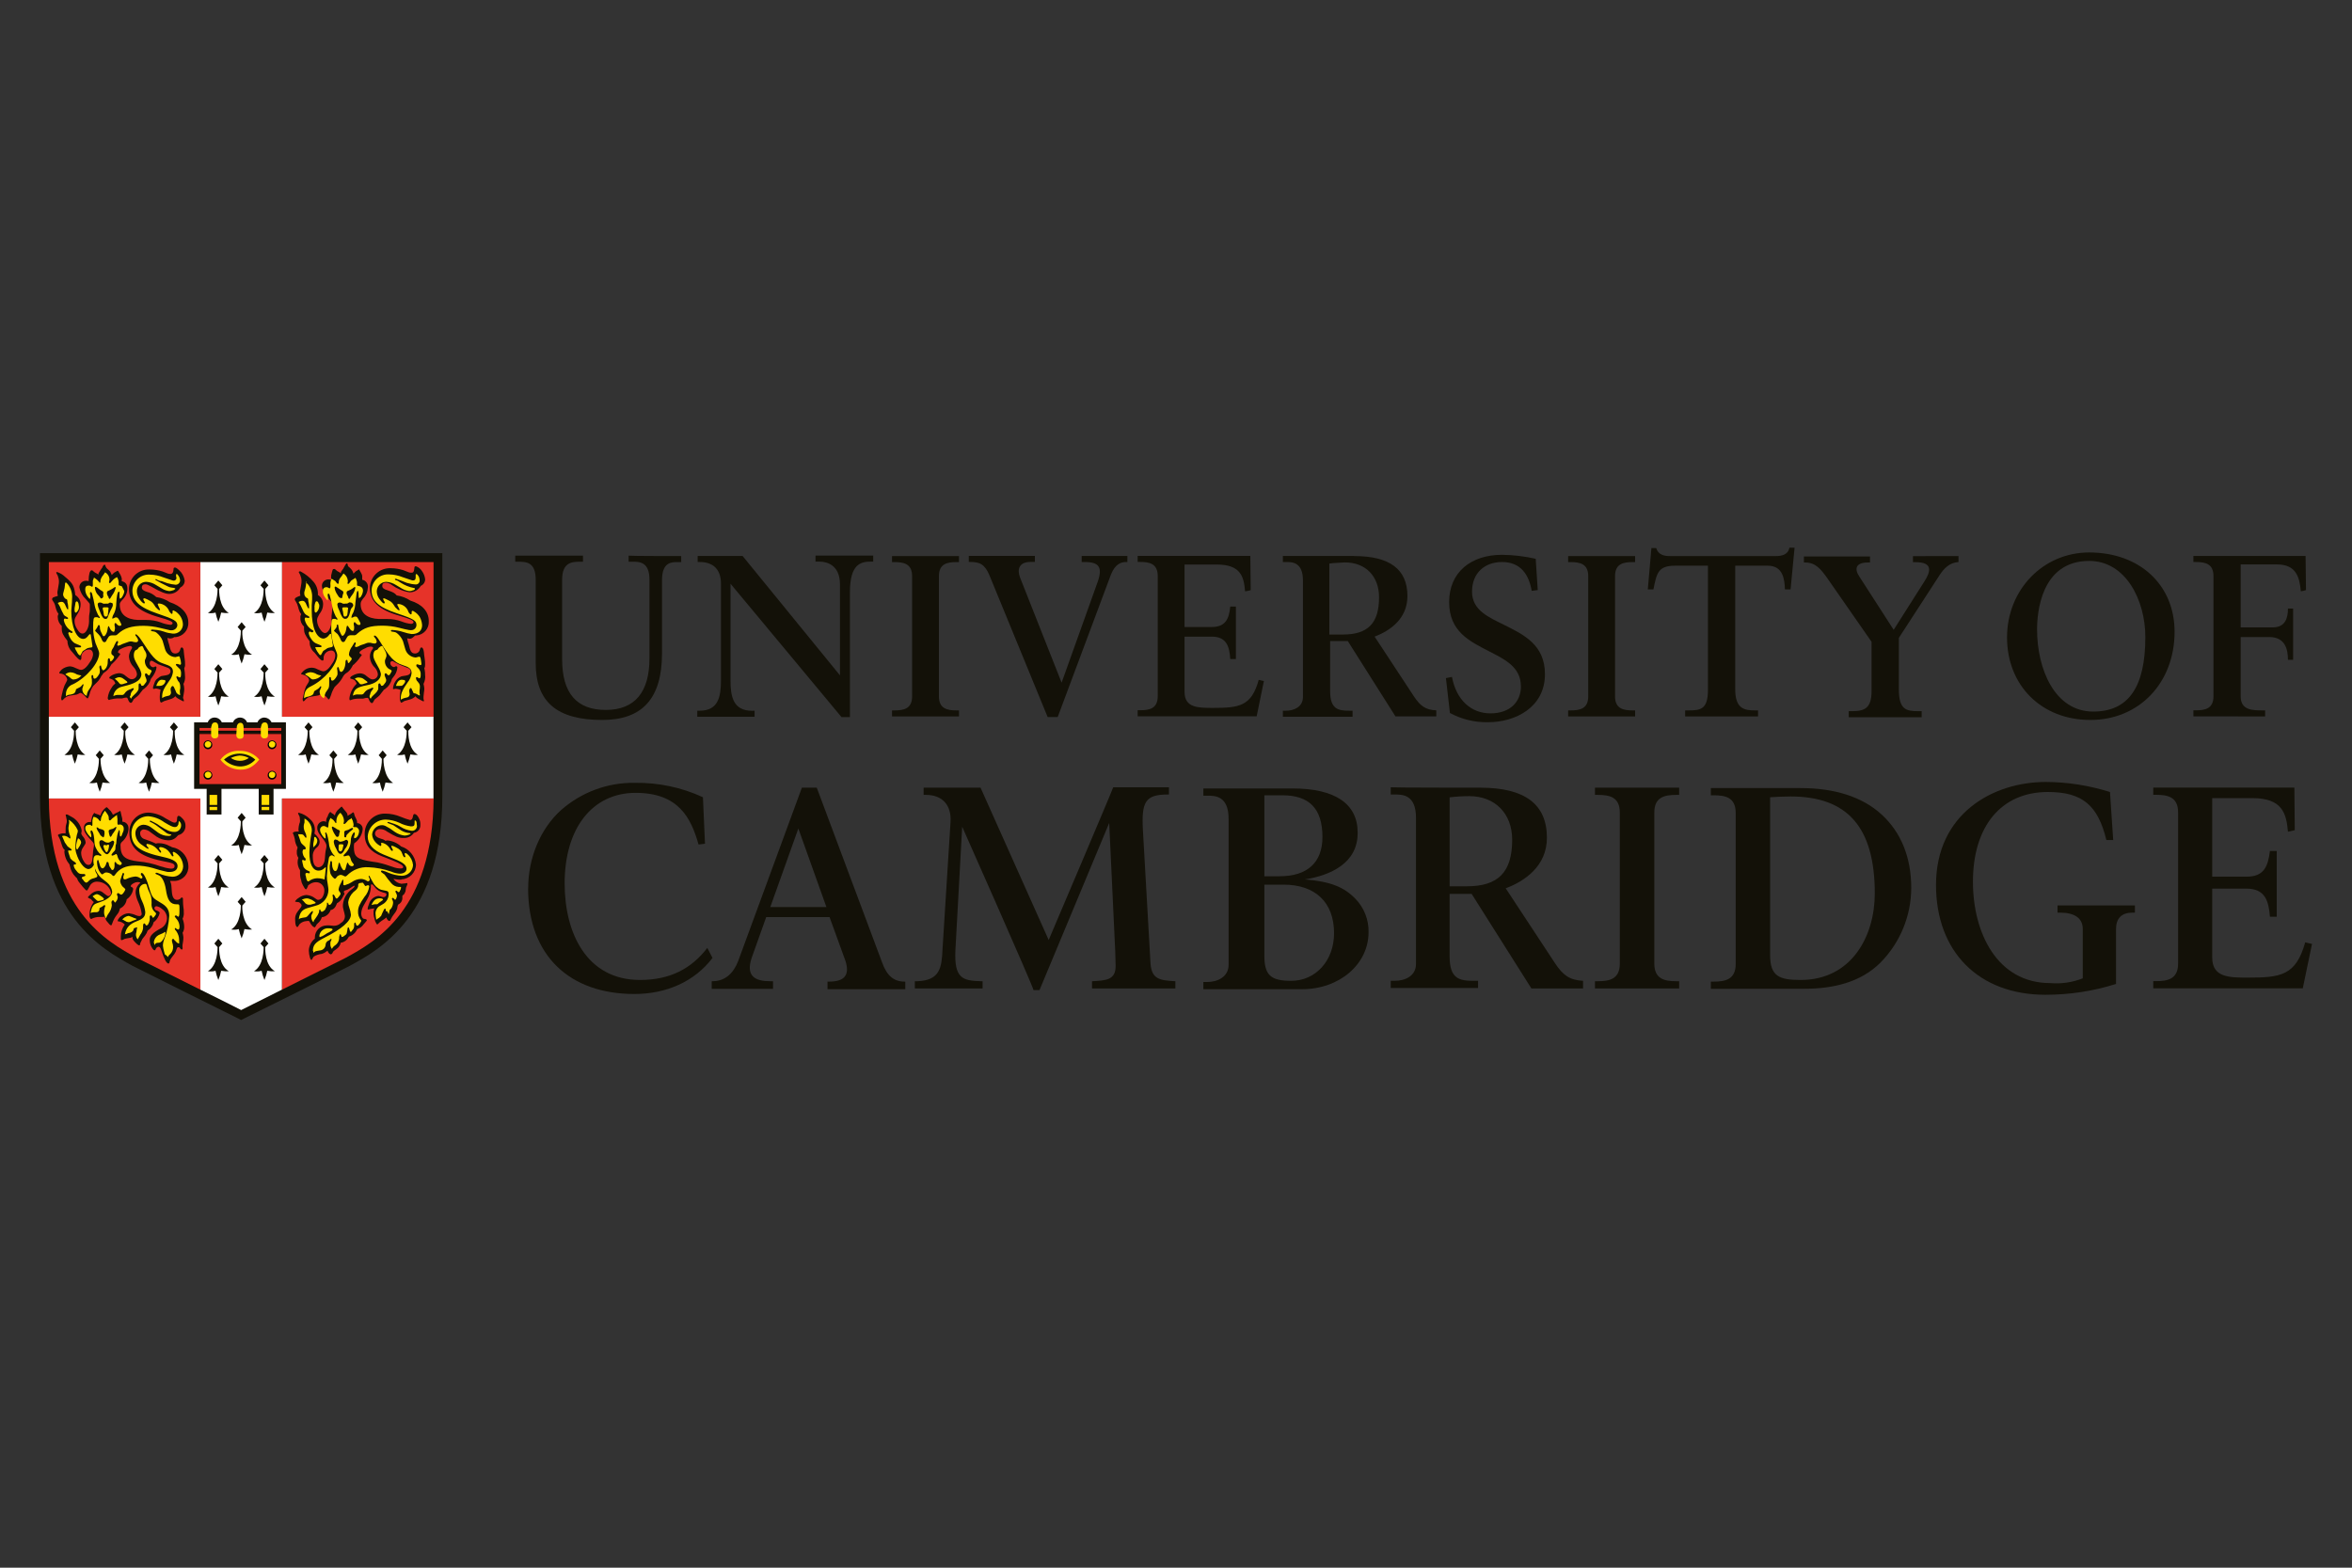 <?xml version="1.0" encoding="UTF-8"?>
<svg xmlns="http://www.w3.org/2000/svg" id="a" width="300" height="200" viewBox="0 0 300 200">
  <rect x="0" y="0" width="300" height="200" fill="#333333" stroke="none"/>
  <g id="b">
    <path d="m54.07,103.09c-.08,2.46-.47,4.9-1.18,7.26-.62,1.96-1.55,3.81-2.76,5.47-2.2,2.91-4.86,4.35-6.65,5.32-.15.1-1.23.61-6.24,3.12v-21.16h16.82" fill="none" stroke="#fd0" stroke-miterlimit="10" stroke-width=".24"></path>
    <path d="m24.32,103.09v21.16c-5.06-2.5-6.08-3.07-6.24-3.12-1.79-.97-4.45-2.4-6.65-5.32-1.22-1.66-2.15-3.5-2.76-5.47-.71-2.36-1.1-4.8-1.18-7.26h16.82" fill="none" stroke="#fd0" stroke-miterlimit="10" stroke-width=".24"></path>
    <path d="m54.07,72.93h-16.87v17.28h16.87v-17.28Z" fill="none" stroke="#000" stroke-miterlimit="10" stroke-width=".24"></path>
    <path d="m24.32,72.93H7.45v17.28h16.87v-17.28Z" fill="none" stroke="#000" stroke-miterlimit="10" stroke-width=".24"></path>
    <path d="m30.76,130.13l-.51-.26c-.77-.36-12.63-6.29-13.34-6.65-3.83-2.1-11.81-6.44-11.81-21.67v-30.98h51.32v30.98c0,15.23-7.97,19.58-11.81,21.67-.72.41-12.63,6.29-13.34,6.65l-.51.26Z" fill="#131108" stroke-width="0"></path>
    <path d="m35.98,91.44v-19.73h-10.43v19.73H6.23v10.12h0v.31h19.32v24.38c2.81,1.38,5.21,2.61,5.21,2.61h0l5.21-2.61v-24.38h19.32v-10.43h-19.32Z" fill="#fff" stroke-width="0"></path>
    <rect x="6.23" y="71.71" width="19.32" height="19.73" fill="#e63329" stroke-width="0"></rect>
    <rect x="35.98" y="71.71" width="19.32" height="19.73" fill="#e63329" stroke-width="0"></rect>
    <path d="m25.55,101.87H6.23c.1,14.16,7.36,18.25,11.25,20.35l8.08,4.04v-24.38Z" fill="#e63329" stroke-width="0"></path>
    <path d="m35.98,101.87v24.38l8.08-4.04c3.89-2.1,11.14-6.19,11.25-20.35h-19.32Z" fill="#e63329" stroke-width="0"></path>
    <path d="m42.62,96.81l.41-.46-.51-.61-.51.61.41.46c0,.26,0,2.35-1.23,3.07.32.06.66.04.97-.05.08.4.2.8.36,1.18.16-.38.28-.77.36-1.18.32.06.65.08.97.05-1.23-.77-1.23-2.86-1.23-3.07Z" fill="#131108" stroke-width="0"></path>
    <path d="m45.79,93.23l.41-.46-.51-.61-.51.61.41.46c0,.26,0,2.35-1.23,3.07.32.06.66.04.97-.05.08.4.2.8.36,1.18.16-.38.28-.77.36-1.18.32.06.65.08.97.05-1.28-.72-1.23-2.81-1.23-3.07Z" fill="#131108" stroke-width="0"></path>
    <path d="m48.91,96.81l.41-.46-.51-.61-.51.61.41.46c0,.26,0,2.35-1.23,3.07.32.06.66.04.97-.05.08.4.2.8.36,1.18.16-.38.28-.77.36-1.18.32.06.65.08.97.05-1.23-.77-1.23-2.86-1.23-3.07Z" fill="#131108" stroke-width="0"></path>
    <path d="m52.08,93.23l.41-.46-.51-.61-.51.61.41.46c0,.26,0,2.35-1.23,3.07.32.06.66.04.97-.05.08.4.2.8.36,1.18.16-.38.28-.77.36-1.18.32.06.65.08.97.05-1.28-.72-1.23-2.81-1.23-3.07Z" fill="#131108" stroke-width="0"></path>
    <path d="m39.45,93.23l.41-.46-.51-.61-.51.61.41.46c0,.26,0,2.35-1.23,3.07.32.06.66.04.97-.05.08.4.2.8.36,1.18.16-.38.28-.77.36-1.18.32.06.65.08.97.05-1.23-.72-1.23-2.81-1.23-3.07Z" fill="#131108" stroke-width="0"></path>
    <path d="m12.82,96.81l.41-.46-.51-.61-.51.61.41.46c0,.26,0,2.35-1.23,3.07.32.06.66.04.97-.05.08.4.2.8.36,1.18.16-.38.28-.77.36-1.18.32.06.65.08.97.05-1.23-.77-1.23-2.86-1.23-3.07Z" fill="#131108" stroke-width="0"></path>
    <path d="m15.99,93.23l.41-.46-.51-.61-.51.61.41.46c0,.26,0,2.35-1.23,3.07.32.06.66.04.97-.05.08.4.2.8.36,1.18.16-.38.28-.77.36-1.18.32.06.65.08.97.05-1.28-.72-1.28-2.81-1.23-3.07Z" fill="#131108" stroke-width="0"></path>
    <path d="m19.11,96.81l.41-.46-.51-.61-.51.61.41.46c0,.26,0,2.35-1.23,3.07.32.06.66.04.97-.05.08.4.2.8.36,1.18.16-.38.28-.77.36-1.18.32.06.65.08.97.05-1.23-.77-1.23-2.86-1.23-3.07Z" fill="#131108" stroke-width="0"></path>
    <path d="m22.28,93.23l.41-.46-.51-.61-.51.61.41.46c0,.26,0,2.35-1.23,3.07.32.06.66.04.97-.05.08.4.2.8.36,1.18.16-.38.28-.77.36-1.18.32.06.65.08.97.05-1.28-.72-1.23-2.81-1.23-3.07Z" fill="#131108" stroke-width="0"></path>
    <path d="m9.65,93.23l.41-.46-.51-.61-.51.61.41.46c0,.26,0,2.35-1.23,3.07.32.06.66.04.97-.05.08.4.2.8.36,1.18.16-.38.28-.77.36-1.18.32.06.65.08.97.05-1.23-.72-1.23-2.81-1.23-3.07Z" fill="#131108" stroke-width="0"></path>
    <path d="m30.92,104.78l.41-.46-.51-.61-.51.61.41.46c0,.26,0,2.35-1.23,3.07.32.06.66.04.97-.05.08.4.2.8.36,1.18.16-.38.28-.77.36-1.18.32.06.65.08.97.05-1.28-.72-1.28-2.81-1.23-3.07Z" fill="#131108" stroke-width="0"></path>
    <path d="m30.92,115.51l.41-.46-.51-.61-.51.61.41.46c0,.26,0,2.35-1.23,3.07.32.06.66.04.97-.05.08.4.2.8.36,1.18.16-.38.28-.77.36-1.18.32.06.65.08.97.05-1.28-.77-1.28-2.86-1.23-3.07Z" fill="#131108" stroke-width="0"></path>
    <path d="m33.83,110.15l.41-.46-.51-.61-.51.61.41.46c0,.26,0,2.35-1.23,3.07.32.06.66.04.97-.05.08.4.2.8.36,1.18.16-.38.28-.77.36-1.18.32.06.65.08.97.05-1.28-.72-1.23-2.81-1.23-3.07Z" fill="#131108" stroke-width="0"></path>
    <path d="m27.95,110.15l.41-.46-.51-.61-.51.61.41.46c0,.26,0,2.35-1.23,3.07.32.06.66.04.97-.05.08.4.2.8.36,1.18.16-.38.28-.77.36-1.18.32.06.65.08.97.05-1.28-.72-1.23-2.81-1.23-3.07Z" fill="#131108" stroke-width="0"></path>
    <path d="m33.83,120.83l.41-.46-.51-.61-.51.61.41.46c0,.26,0,2.35-1.23,3.07.32.06.66.04.97-.05.08.4.2.8.36,1.18.16-.38.28-.77.36-1.18.32.06.65.08.97.05-1.28-.72-1.23-2.81-1.23-3.07Z" fill="#131108" stroke-width="0"></path>
    <path d="m27.95,120.83l.41-.46-.51-.61-.51.61.41.46c0,.26,0,2.35-1.23,3.07.32.06.66.04.97-.05.08.4.2.8.36,1.18.16-.38.28-.77.36-1.18.32.06.65.08.97.05-1.28-.72-1.23-2.81-1.23-3.07Z" fill="#131108" stroke-width="0"></path>
    <path d="m30.92,80.45l.41-.46-.51-.61-.51.61.41.46c0,.26,0,2.35-1.23,3.07.32.06.66.04.97-.05.08.4.2.8.36,1.18.16-.38.28-.77.36-1.18.32.06.65.08.97.05-1.28-.72-1.28-2.81-1.23-3.07Z" fill="#131108" stroke-width="0"></path>
    <path d="m33.83,75.13l.41-.46-.51-.61-.51.61.41.46c0,.26,0,2.35-1.23,3.07.32.06.66.04.97-.05.08.4.2.8.36,1.18.16-.38.28-.77.36-1.18.32.06.65.08.97.05-1.28-.77-1.23-2.86-1.23-3.07Z" fill="#131108" stroke-width="0"></path>
    <path d="m27.95,75.13l.41-.46-.51-.61-.51.61.41.46c0,.26,0,2.35-1.23,3.07.32.06.66.04.97-.05.08.4.2.8.36,1.18.16-.38.28-.77.36-1.18.32.06.65.08.97.05-1.28-.77-1.23-2.86-1.23-3.07Z" fill="#131108" stroke-width="0"></path>
    <path d="m33.83,85.81l.41-.46-.51-.61-.51.61.41.46c0,.26,0,2.35-1.23,3.07.32.06.66.04.97-.05.08.4.2.8.36,1.18.16-.38.28-.77.36-1.18.32.06.65.08.97.05-1.28-.77-1.23-2.81-1.23-3.07Z" fill="#131108" stroke-width="0"></path>
    <path d="m27.95,85.81l.41-.46-.51-.61-.51.61.41.46c0,.26,0,2.35-1.23,3.07.32.06.66.04.97-.05.08.4.2.8.36,1.18.16-.38.28-.77.36-1.18.32.06.65.08.97.05-1.28-.77-1.23-2.81-1.23-3.07Z" fill="#131108" stroke-width="0"></path>
    <path d="m21.36,81.42l.05.26c.04.17.09.35.15.51.2.92.36,1.18.82,1.18.24,0,.46-.14.56-.36l.1-.31c0-.05.1-.1.15-.1.15,0,.26.2.26.61,0,.1.05.41.1.82.04.24.06.48.05.72.02.18-.02.35-.1.51.06.34.09.68.1,1.02.03.34-.04.67-.2.97.06.2.09.41.1.61,0,.19-.01.38-.05.56-.05.41-.1.51-.1.56,0,.07.01.14.05.2.04.06.05.13.05.2,0,.05,0,.1-.05.1l-.31-.15-.36-.2c-.15-.07-.27-.17-.36-.31-.31.31-.41.31-1.23.56-.13.03-.25.08-.36.15l-.2.1c-.15,0-.2-.2-.2-.72,0-.31.04-.62.1-.92-.18-.08-.37-.13-.56-.15-.09,0-.17.02-.26.05h-.05c-.05,0-.1-.05-.1-.15.02-.12.06-.24.1-.36l.15-.41c.09-.19.23-.35.41-.46.12-.11.26-.2.41-.26l.61-.1c.36-.05.56-.26.56-.51s-.15-.41-.51-.51l-.72-.26c-.24-.07-.46-.17-.66-.31-.41-.26-.46-.26-.56-.26s-.2.1-.2.31c-.02.26.17.49.43.51.01,0,.02,0,.03,0,.06,0,.11-.01.15-.05.05-.03.1-.04.15-.05.05,0,.1.05.1.1v.05l-.05.26c-.11.35-.28.68-.51.97l-.15.2c-.13.51-.44.96-.87,1.28-.08.04-.15.09-.2.15-.04.08-.09.14-.15.2-.05.05-.15.2-.31.41-.12.13-.26.25-.41.36-.2.15-.31.26-.31.31l-.15.26c-.05.05-.1.1-.15.1-.15,0-.26-.15-.36-.41s-.1-.26-.26-.26c-.1,0-.21.02-.31.05l-.2.05h-.61c-.31.02-.62.07-.92.15-.04.03-.1.05-.15.05q-.05,0-.1-.1s-.06-.1-.05-.15c.06-.48.23-.94.51-1.33.11-.2.27-.38.46-.51-.05-.25-.22-.47-.46-.56l-.26-.1c-.05,0-.05-.05-.05-.1s.15-.2.36-.31c.29-.15.6-.24.92-.26.31.02.6.14.82.36.46.36.56.41.77.41.36,0,.66-.3.66-.66-.04-.33-.18-.63-.41-.87-.35-.36-.57-.83-.61-1.33,0-.27.08-.53.2-.77l.15-.26s.06-.1.05-.15c0-.1-.1-.2-.31-.2-.41.07-.81.2-1.18.41-.15.06-.27.2-.31.36,0,.04.02.07.05.1l.2.1.05.05s-.05.06-.05.1l-.31.41c-.19.26-.42.5-.66.72-.06.04-.12.09-.15.15-.05.09-.1.17-.15.26-.18.29-.43.53-.72.72-.1.1-.2.15-.2.2s-.05.1-.15.2c-.06.12-.13.24-.2.36-.11.19-.25.36-.41.51l-.46.46c-.22.31-.38.65-.46,1.02-.1.36-.2.56-.26.56s-.05-.05-.15-.1c-.31-.36-.61-.61-.77-.61-.05,0-.1.05-.2.1-.14.09-.3.14-.46.15l-.61.1c-.36.04-.69.23-.92.51-.05.05-.1.1-.15.1s-.1-.1-.1-.2v-.15l.1-.46c.07-.37.18-.72.31-1.07l.26-.51c.05-.08.08-.17.1-.26-.08-.43-.44-.74-.87-.77-.1,0-.15-.05-.15-.1s.15-.26.31-.41c.29-.24.65-.38,1.02-.41.25.01.49.08.72.2l.36.15c.11.05.23.09.36.1.36,0,.77-.36,1.23-1.12.17-.24.27-.52.31-.82,0-.41-.2-.66-.51-.66-.27,0-.53.11-.72.31-.14.13-.24.32-.26.51v.26c0,.15-.05.26-.15.26s-.36-.2-1.02-1.02c-.38-.38-.6-.89-.61-1.43-.56-.72-.72-1.02-.72-1.53v-.36c-.32-.28-.51-.69-.51-1.12-.02-.14.02-.29.1-.41-.14-.18-.25-.39-.31-.61l-.1-.36c-.04-.22-.13-.43-.26-.61-.15-.2-.15-.26-.15-.31,0-.2.15-.26.72-.41,0-.12-.03-.24-.05-.36,0-.14.01-.28.05-.41l.1-.61c.04-.17.05-.34.05-.51,0-.18-.04-.35-.1-.51-.02-.13-.07-.25-.15-.36l-.1-.2c0-.05.05-.1.1-.1.38.12.73.33,1.02.61.92.77,1.12,1.07,1.28,2.04,0,.1.01.21.05.31.41.25.67.69.66,1.18,0,.38-.11.75-.31,1.07l-.31.51c-.1.17-.16.36-.15.56.01.35.12.68.31.97.26.46.46.61.72.61.41,0,.82-.77.82-1.58v-.41c0-.19.01-.38.05-.56.03-.15.05-.31.05-.46v-.66c0-.12-.06-.23-.15-.31l-.36-.41c-.42-.39-.71-.91-.82-1.48-.03-.45.32-.84.78-.87.01,0,.03,0,.04,0,.12,0,.24.01.36.05v-.1c0-.72.15-1.28.36-1.28h.1l.31.26.36.2.1.1q0-.2.2-.46c.07-.1.14-.2.2-.31.08-.07.13-.16.15-.26.05-.05.05-.1.1-.15s.1-.1.15-.1.1.05.15.26c.05.1.05.15.36.41l.2.2c.05.05.05.15.15.31,0,.05.05.05.05.15.09-.11.19-.22.31-.31l.26-.15c.1-.05.15-.1.2-.1l.1.1c.05.05.05.15.15.26.12.19.21.39.26.61v.36c.56.15.72.46.72,1.02-.03.53-.27,1.02-.66,1.38-.31.36-.31.41-.31.61,0,1.23.87,1.89,2.35,1.94h1.07c.61,0,1.22.1,1.79.31.39.16.8.27,1.23.31.07,0,.14-.01.2-.05.05-.05.1-.1.1-.15,0-.2-.41-.41-1.74-.77-2.71-.77-3.83-1.84-3.83-3.63.03-1.38,1.17-2.48,2.55-2.46.04,0,.07,0,.11,0,.55,0,1.11.09,1.64.26l.66.26c.11.04.24.06.36.05.2,0,.36-.2.36-.56,0-.2.05-.26.2-.26s.46.26.77.61c.24.31.4.68.46,1.07,0,.37-.22.71-.56.87-.29.52-.84.83-1.43.82-.46,0-1.12-.26-2.25-.92-.41-.2-.56-.31-.77-.31-.31,0-.46.15-.46.41s.2.41.66.56c.45.11.85.34,1.18.66.62.09,1.22.31,1.74.66,1.43.46,2.35,1.43,2.35,2.56.06.98-.67,1.82-1.65,1.89-.05,0-.09,0-.14,0-.25.19-.58.23-.87.1" fill="#131108" stroke-width="0"></path>
    <path d="m22.99,88.63c-.04-.13-.05-.27-.05-.41v-.15l.05-.26v-.2c0-.18-.03-.35-.1-.51l-.2-.26-.15-.31c0-.05-.05-.1-.05-.15,0-.05.05-.1.1-.1q.05,0,.2.1s.1.06.15.05c.1,0,.15-.15.15-.46.02-.19-.02-.39-.1-.56l-.26-.26-.2-.2c-.05-.05-.1-.1-.1-.15s.05-.1.15-.1c.12.02.24.05.36.1h.05c.05,0,.1-.05.1-.15v-.05l-.05-.36-.1-.36c-.05-.1-.05-.15-.1-.15h-.05l-.41.1h-.05c-.6-.04-1.11-.44-1.28-1.02l-.31-1.07c-.16-.4-.43-.75-.77-1.02-.09-.07-.19-.13-.31-.15l-.31-.05c-.05,0-.1-.05-.1-.1,0-.05.05-.1.2-.1l.56.05c.3.04.59.1.87.2.36.14.74.22,1.12.26.64.08,1.23-.37,1.32-1.01,0-.05.01-.11.01-.16-.01-.55-.26-1.07-.66-1.43-.16-.16-.35-.28-.56-.36-.05,0-.1.05-.1.1v.2h0c0,.1-.05.15-.1.15s-.15-.1-.31-.31c-.2-.57-.72-.98-1.33-1.02-.1,0-.15.05-.15.1s.05.1.1.26l.15.31s.04.1.05.15l-.05.05c-.1-.01-.2-.07-.26-.15l-.26-.26-.2-.31c-.16-.25-.39-.45-.66-.56-.13-.08-.27-.15-.41-.2-.06-.04-.13-.06-.2-.05-.05,0-.1.05-.1.1,0,.06.01.11.05.15.1.2.15.26.15.31,0,.05-.05.1-.1.1-.1,0-.41-.26-.61-.61-.19-.27-.3-.59-.31-.92-.03-.65.48-1.2,1.13-1.23.03,0,.06,0,.09,0,.44.03.86.17,1.23.41l.77.46c.28.17.59.27.92.31.16-.01.31-.05.46-.1.08-.01.15-.05.2-.1.05-.05.1-.05.1-.1s0-.05-.05-.05l-.1-.05-.36-.05c-.16-.02-.32-.07-.46-.15l-.82-.41c-.26-.15-.46-.26-.56-.31s-.2-.1-.2-.15,0-.05.05-.05c.06,0,.11.01.15.05.18.12.39.19.61.2l.72.26c.35.1.71.17,1.07.2.31,0,.56-.25.56-.56-.02-.27-.13-.52-.31-.72l-.1-.1c-.05,0-.1.05-.1.15v.15l.05.2c0,.18-.13.34-.31.36-.09,0-.18-.01-.26-.05l-1.07-.36c-.55-.22-1.14-.35-1.74-.36-1.16-.08-2.16.79-2.24,1.95,0,.03,0,.07,0,.1,0,1.28.92,2.15,3.17,2.91s2.56.97,2.56,1.53c-.05.35-.36.61-.72.61-.14.01-.28,0-.41-.05-.05,0-.46-.1-1.12-.26-.67-.17-1.36-.25-2.04-.26-1.58,0-2.5.31-3.27,1.02-.2.2-.26.2-.46.2h-.36c-.2,0-.38.12-.46.31-.1.14-.19.3-.26.46-.05.06-.12.1-.2.1-.15,0-.26-.1-.41-.51-.09-.19-.21-.36-.36-.51l-.31-.31-.1-.1c0-.06.01-.11.05-.15.1-.13.19-.26.26-.41q.05-.2.15-.2c.1,0,.15.1.15.46.02.16.07.32.15.46l.2.41c0,.05.1.1.15.1.15,0,.41-.41.46-.82s.1-.46.15-.46.05,0,.05.05l.15.31c.05.1.12.18.2.26.1.05.15.1.2.1h0c.15,0,.15-.1.2-.41v-.15l-.05-.26v-.15c0-.1.05-.15.1-.15s.1,0,.1.05l.15.15c.08.09.19.15.31.15.15,0,.2-.05.2-.15s-.05-.15-.15-.36l-.1-.2c-.15-.26-.26-.36-.36-.36h-.15l-.2.1c-.05,0-.1.05-.15.05-.03,0-.05-.02-.05-.05h0c.04-.24.13-.46.26-.66.18-.4.26-.84.26-1.28.05-.87.15-1.43.31-1.43s.1.05.1.26v.36c0,.09.02.17.05.26.15,0,.31-.2.46-.56.05-.11.09-.23.1-.36v-.05l-.31-.61-.31-.1s-.07-.02-.1-.05v-.41l-.05-.26-.05-.15-.1-.2c-.26.12-.48.29-.66.51-.15.15-.2.26-.26.26-.05,0-.1-.05-.1-.1,0-.09.01-.18.05-.26v-.1c0-.39-.22-.74-.56-.92l-.1.15-.1.15-.2.26c-.06.1-.11.2-.15.31,0,.05-.05.15-.05.2v.1q0,.15-.05.15h-.05l-.1-.15-.2-.2-.26-.2-.15-.1s-.06.1-.05.15c-.05.08-.08.17-.1.26v.56c0,.15-.05.2-.1.2s-.1-.05-.2-.1c-.08-.05-.17-.06-.26-.05-.26,0-.41.15-.41.46,0,.31.09.61.26.87l.2.26c.05.05.15.15.15.1l.05-.36-.05-.26v-.1c0-.1.05-.15.1-.15s.15.1.2.36l.15.61.15.77c.05.23.12.45.2.66.15.31.2.51.26.56q.2.26.2.31s-.02.05-.05.05h0c-.06,0-.11-.01-.15-.05-.05-.05-.1-.05-.2-.05h-.15c-.26,0-.31.2-.31,1.33,0,.68.11,1.35.31,1.99l.36.87c.06.13.09.27.1.41,0,1.18-1.58,3.07-3.32,3.94-.57.18-.95.73-.92,1.33v.2c.16-.13.36-.2.56-.2.51-.1.56-.2.66-.41l.05-.2c0-.1.05-.1.46-.31.1-.04.19-.11.26-.2.1-.15.15-.2.2-.2s.05,0,.05.05v.05l-.15.46v.1c.01.36.23.68.56.82.01-.23.08-.46.2-.66l.31-.46c.12-.22.18-.47.15-.72.01-.17,0-.34-.05-.51v-.15c0-.1.05-.15.1-.15s.1,0,.1.05l.05.31c0,.05.1.1.15.1.15,0,.36-.2.56-.56.08-.12.11-.27.1-.41v-.2l-.05-.26v-.05c0-.1.05-.2.15-.2s.05,0,.05.05l.1.36c.05.1.1.2.2.2s.31-.2.41-.41c.1-.21.16-.43.15-.66,0-.36.05-.46.15-.46s.05,0,.1.05l.05.2c0,.1.05.15.1.15.16-.1.28-.24.36-.41.04-.04.06-.1.05-.15-.01-.09-.07-.17-.15-.2-.15-.15-.2-.15-.2-.36,0-.2.08-.4.2-.56.09-.13.16-.26.2-.41.2-.41.26-.51.36-.51s.1.05.1.15c0,.06-.01.11-.05.15-.04.06-.05.13-.05.2,0,.05.05.1.1.1.1-.03.21-.06.31-.1.14-.09.3-.15.46-.2l.56-.2c.2-.07.41-.07.61,0,.12.03.24.05.36.05.13,0,.25-.09.26-.22,0-.01,0-.02,0-.03-.04-.19-.13-.36-.26-.51-.05-.05-.1-.1-.1-.15v-.05c0-.05.05-.05.1-.05s.36.26.61.66c1.43,2.2,1.89,2.76,2.86,3.07s1.23.51,1.23,1.07c-.05.43-.23.84-.51,1.18-.72,1.02-.87,1.38-.87,2.04v.1c.1-.05.15-.05.2-.1.15-.05.2-.1.26-.1l.41-.1c.1,0,.26-.2.26-.36v-.05l-.05-.36v-.05c0-.13.06-.26.15-.36.05,0,.05-.05.1-.05s.1.05.15.1l.26.56c.05.2.15.36.51.51" fill="#fd0" stroke-width="0"></path>
    <path d="m9.81,76.72c-.1,0-.2.1-.2.31l-.05.31c-.03.13-.05.27-.05.41,0,.26.05.41.15.41s.26-.2.36-.41c.04-.12.06-.24.05-.36,0-.1-.05-.26-.05-.36-.05-.2-.15-.31-.2-.31" fill="#fd0" stroke-width="0"></path>
    <path d="m8.43,74.31l.2.2c.43.53.63,1.21.56,1.89,0,.29-.02.58-.05.87,0,.26-.05.51-.05.66,0,2.04.66,3.58,1.53,3.58.26,0,.46-.15.72-.51.05-.05.1-.1.15-.1s.1.05.1.15l.05.36.05.31.05.36.05.31v.05c0,.1-.05.15-.1.15l-.31.05c-.17.02-.33.09-.46.2-.26.15-.41.26-.41.31l-.2.36c0,.05-.05.1-.1.1-.1,0-.26-.15-.41-.46-.11-.16-.19-.33-.26-.51,0-.05.05-.05.15-.05h.56c.05,0,.1-.05.1-.1,0-.04-.02-.07-.05-.1l-.72-.31c-.24-.13-.43-.33-.56-.56-.14-.22-.24-.46-.31-.72,0-.08.05-.14.12-.15.01,0,.02,0,.03,0q.05,0,.1.05c.06.04.13.06.2.05.05,0,.1-.05.1-.1,0-.05-.05-.1-.15-.15-.51-.3-.86-.8-.97-1.38,0-.1.05-.2.1-.2h.1l.2.05h0c.1,0,.15-.05.15-.1s-.05-.1-.15-.15c-.08-.06-.17-.11-.26-.15-.09-.06-.17-.15-.2-.26-.1-.16-.18-.34-.26-.51l-.2-.46c-.06-.08-.11-.17-.15-.26-.04-.05-.08-.1-.1-.15.15-.1.33-.15.51-.15.2,0,.36.15.51.56.1.26.2.41.26.41s.05-.05.05-.2c0-.17-.01-.34-.05-.51-.04-.12-.06-.24-.05-.36l-.05-.2-.2-.1c-.05,0-.1-.1-.15-.15-.08-.1-.14-.23-.15-.36,0-.1.01-.21.05-.31.11-.35.18-.71.2-1.07v-.15h.1Z" fill="#fd0" stroke-width="0"></path>
    <path d="m10.37,86.17c-.16-.02-.31-.06-.46-.1-.11-.03-.22-.08-.31-.15-.19-.09-.4-.14-.61-.15-.24,0-.48.1-.66.26l.15.1.31.2.31.26c.1.05.15.1.26.1.4-.01.77-.2,1.02-.51" fill="#fd0" stroke-width="0"></path>
    <path d="m16.71,89.14c.07-.16.18-.3.31-.41.46-.41.66-.66.66-.92v-.36c0-.2.05-.26.15-.26s.1,0,.1.05l.1.2c0,.05.05.05.15.05s.15-.05.26-.2l.15-.2c.08-.08.12-.19.1-.31,0-.07-.02-.14-.05-.2,0-.05-.05-.1-.1-.26-.04-.08-.05-.17-.05-.26,0-.08.05-.14.12-.15.01,0,.02,0,.03,0,.05,0,.1,0,.1.05l.15.15q.05.05.1.05c.08,0,.15-.07.15-.15l.15-.26s.06-.1.05-.15c0-.05-.05-.1-.15-.15l-.2-.1c-.34-.25-.53-.65-.51-1.07,0-.06.01-.11.05-.15l.1-.26c.04-.08.06-.17.05-.26,0-.18-.06-.36-.15-.51-.15-.2-.2-.31-.2-.36-.1-.26-.15-.31-.2-.31h-.1l-.1.05-.2.1-.2.26-.2.1c-.15.05-.26.36-.26.61,0,.41.05.56.61,1.53.18.28.3.59.36.92,0,.66-.61,1.12-1.79,1.43l-.77.2c-.55.14-.96.61-1.02,1.18.22-.12.47-.18.72-.15h.31c.17.03.33-.05.41-.2.14-.21.33-.37.56-.46l.26-.1.2-.1h.05c.05,0,.1,0,.1.05-.02.1-.08.19-.15.26-.17.16-.26.38-.26.61-.15.15-.1.2.05.41" fill="#fd0" stroke-width="0"></path>
    <path d="m14.61,86.58c.19.13.37.28.51.46.15.2.2.26.36.26.09,0,.18-.01.26-.05l.15-.05c.26-.05.36-.1.36-.15s-.05-.1-.1-.15l-.2-.15-.2-.15c-.16-.13-.36-.2-.56-.2-.2.02-.39.09-.56.2" fill="#fd0" stroke-width="0"></path>
    <path d="m19.93,87.5h.46c.36,0,.66-.26.72-.61,0-.1-.1-.15-.31-.15-.41-.1-.66.15-.87.77" fill="#fd0" stroke-width="0"></path>
    <path d="m13.84,76.15c0,.15.1.26.15.26s.15-.2.31-.46c.22-.29.38-.62.46-.97,0-.05-.05-.1-.1-.1h0l-.2.15c-.18.12-.37.22-.56.31-.2.05-.26.15-.26.26v.15l.1.26.1.15Z" fill="#131108" stroke-width="0"></path>
    <path d="m12.82,75.28l.26.15c.05.05.1.1.1.15v.1c-.03.12-.03.24,0,.36.01.15-.1.29-.25.31-.02,0-.04,0-.05,0-.05,0-.05-.05-.15-.2l-.36-.41c-.14-.21-.23-.46-.26-.72v-.05c0-.1.05-.1.1-.1s.1.05.2.1l.41.31Z" fill="#131108" stroke-width="0"></path>
    <path d="m13.49,77.02h-.31c-.06-.05-.13-.08-.2-.1-.08-.05-.17-.06-.26-.05-.13-.01-.24.08-.26.2.02.25.09.49.2.72l.2.51c.2.46.36.66.61.66s.26-.2.41-.56c.31-.82.51-.92.51-1.23,0-.2-.05-.26-.2-.26l-.15-.05-.26.15h-.31Z" fill="#131108" stroke-width="0"></path>
    <path d="m13.44,77.48h-.2q-.05,0-.1.05l-.05.1.1.41.05.36c.05.2.1.26.26.26s.26-.1.26-.31l.05-.36c0-.12,0-.24.05-.36q0-.05-.05-.1s-.06-.05-.1-.05c0,0-.26,0-.26,0Z" fill="#fd0" stroke-width="0"></path>
    <path d="m51.93,81.42l.05.26c.04.17.09.35.15.51.2.92.36,1.18.82,1.18.24,0,.46-.14.56-.36l.1-.31c0-.05.1-.1.15-.1.15,0,.26.2.31.61,0,.15.05.41.1.82.04.25.06.51.05.77.01.16-.02.32-.1.46l.05.2c.04.2.05.41.05.61.06.4-.02.81-.2,1.18.05.18.08.37.1.56,0,.19-.01.38-.05.56l-.05.51v.31c.04.06.05.13.05.2,0,.04-.02.07-.05.1l-.31-.15-.36-.2c-.15-.07-.27-.17-.36-.31-.19.2-.44.34-.72.41-.56.15-.77.2-.87.31l-.2.1c-.1,0-.2-.26-.2-.61,0-.34.03-.69.1-1.02-.2-.08-.4-.13-.61-.15-.09,0-.17.02-.26.05h-.05c-.05,0-.05-.05-.05-.15.04-.27.12-.53.26-.77.18-.33.47-.58.82-.72l.61-.1c.36-.05.56-.26.56-.51s-.15-.41-.51-.51l-.66-.26c-.26-.1-.46-.2-.66-.31s-.31-.15-.36-.2c-.04-.04-.1-.06-.15-.05-.13,0-.25.09-.26.22,0,.01,0,.02,0,.03,0,.26.2.48.46.51.06,0,.11-.01.15-.05s.1-.06.15-.05c.08,0,.15.07.15.15-.03.37-.16.72-.36,1.02l-.2.26-.15.2c-.12.52-.43.97-.87,1.28-.08.04-.15.09-.2.15-.04.08-.09.14-.15.2-.05.05-.15.2-.31.41-.12.13-.26.25-.41.36-.2.15-.31.26-.31.31l-.15.26c-.05.05-.05.1-.15.1s-.26-.15-.36-.41-.1-.26-.26-.26c-.1,0-.21.02-.31.05l-.2.05h-.56c-.31,0-.63.04-.92.15-.04.03-.1.05-.15.05-.1,0-.1-.1-.1-.26.09-.7.42-1.35.92-1.84-.1-.31-.26-.51-.46-.56-.11-.02-.21-.06-.31-.1-.05,0-.05-.05-.05-.1s.1-.2.36-.31c.27-.15.56-.24.87-.26.32,0,.64.13.87.36.46.36.56.41.77.41.36,0,.66-.3.66-.66-.04-.33-.18-.63-.41-.87-.37-.36-.59-.86-.61-1.38,0-.36.13-.7.36-.97.03-.04.05-.1.05-.15,0-.1-.15-.15-.31-.15-.24.01-.46.08-.66.2-.51.2-.77.46-.77.56s.05.1.1.15l.15.1.05.05-.05.1c-.12.12-.22.26-.31.41-.2.26-.42.5-.66.72-.1.05-.15.1-.15.15l-.15.26c-.17.3-.42.55-.72.72-.1.1-.2.15-.2.2-.06.06-.12.13-.15.2-.16.32-.37.61-.61.87l-.46.46c-.2.32-.36.66-.46,1.02-.15.41-.2.56-.31.56s-.05-.05-.1-.1c-.31-.36-.61-.61-.77-.61-.05,0-.1.05-.2.1-.14.09-.3.14-.46.15l-.61.1c-.37.02-.71.21-.92.51-.05.05-.1.1-.15.1s-.1-.1-.1-.2v-.15c.04-.15.08-.3.1-.46.07-.37.17-.73.31-1.07l.31-.51c.05-.08.08-.17.1-.26,0-.36-.36-.66-.87-.77-.1,0-.15-.05-.15-.1s.15-.2.31-.36c.49-.46,1.21-.54,1.79-.2l.36.15c.11.05.23.09.36.1.36,0,.77-.36,1.23-1.12.18-.26.28-.56.31-.87,0-.41-.2-.66-.51-.66-.27,0-.53.11-.72.31-.14.14-.22.32-.26.51v.26c0,.15-.05.2-.15.2s-.26-.1-.56-.46c-.1-.15-.26-.31-.46-.56-.42-.35-.65-.88-.61-1.43-.56-.72-.72-1.12-.72-1.53v-.36c-.32-.28-.49-.7-.46-1.12-.02-.16.02-.32.1-.46-.14-.18-.25-.39-.31-.61l-.1-.36c-.05-.22-.14-.42-.26-.61-.15-.2-.15-.26-.15-.31,0-.15.15-.26.56-.41l.15-.05c0-.12-.03-.24-.05-.36,0-.14.01-.28.05-.41l.1-.61c.04-.18.06-.37.05-.56,0-.18-.03-.35-.1-.51-.03-.13-.08-.25-.15-.36-.05-.1-.1-.15-.1-.2s.05-.1.15-.1c.06,0,.11.01.15.05.6.32,1.14.76,1.58,1.28.4.47.6,1.07.56,1.69.43.25.69.73.66,1.23-.01.35-.12.68-.31.97-.12.16-.23.33-.31.51-.1.17-.16.36-.15.56.02.34.13.68.31.97.26.41.46.61.72.61.41,0,.82-.77.82-1.58v-.61l.05-.41.05-.46.05-.41v-.2c0-.15-.05-.2-.56-.77-.47-.4-.76-.97-.82-1.58,0-.45.35-.81.8-.82,0,0,.01,0,.02,0,.12,0,.24.01.36.05v-.56l.1-.41c.1-.36.1-.41.26-.41h.1l.31.26.36.2.1.1c0-.2.05-.26.2-.46.09-.09.15-.19.2-.31l.15-.26.1-.15c.05-.1.1-.1.15-.1s.05.05.1.26c.01.09.07.17.15.2l.2.2c.19.18.31.41.36.66l.31-.31.26-.15c.06-.03.11-.06.15-.1.03.03.05.06.05.1.05.1.1.15.15.26.2.36.2.41.2.61v.36c.48.09.8.54.72,1.02-.03.52-.24,1.01-.61,1.38-.26.36-.31.46-.31.72,0,1.18.87,1.84,2.35,1.89h1.07c.61,0,1.22.1,1.79.31.39.16.8.27,1.23.31.15,0,.31-.1.31-.2,0-.26-.41-.41-1.74-.82-2.71-.77-3.83-1.84-3.83-3.63.06-1.41,1.24-2.51,2.65-2.45,0,0,0,0,0,0,.55,0,1.11.09,1.64.26l.66.26c.11.04.24.06.36.05.26,0,.31-.15.36-.56,0-.2.05-.26.2-.26.32.11.59.33.77.61.23.31.37.69.41,1.07-.01.36-.23.68-.56.82-.29.52-.84.83-1.43.82-.81-.12-1.58-.44-2.25-.92-.22-.18-.49-.29-.77-.31-.31,0-.46.15-.46.41s.15.41.66.56c.77.26.92.36,1.18.66.62.09,1.22.31,1.74.66,1.48.46,2.35,1.38,2.35,2.61.07.95-.64,1.77-1.59,1.84-.05,0-.1,0-.15,0-.46.46-.61.46-1.02.36" fill="#131108" stroke-width="0"></path>
    <path d="m53.56,88.63c-.04-.1-.06-.2-.05-.31v-.2c.04-.2.05-.41.05-.61-.01-.11-.05-.21-.1-.31l-.2-.26c-.13-.12-.2-.28-.2-.46q0-.1.1-.1h.05s.1.08.15.1c.04.04.1.06.15.05.1,0,.15-.15.15-.46.03-.3-.09-.6-.31-.82l-.2-.2s-.06-.1-.05-.15c0-.1.05-.15.1-.15.07,0,.14.02.2.05l.2.05h.05c.05,0,.1-.05.1-.15v-.05l-.05-.36c-.05-.36-.1-.51-.2-.51h-.05l-.41.1h-.05c-.59-.05-1.1-.45-1.28-1.02l-.31-1.07c-.16-.4-.43-.75-.77-1.02-.1-.08-.23-.14-.36-.15l-.31-.05c-.05,0-.1-.05-.1-.1,0-.05.05-.1.15-.1.49.02.97.11,1.43.26.35.12.71.21,1.07.26.82,0,1.33-.41,1.33-1.12-.02-.38-.12-.74-.31-1.07-.19-.3-.45-.55-.77-.72-.04-.04-.1-.06-.15-.05-.05,0-.1.05-.1.1v.2h0c0,.1-.05.15-.1.15s-.2-.1-.31-.31c-.18-.57-.69-.97-1.28-1.02-.1,0-.15.05-.15.1s.05.1.1.2l.15.31s.06.1.05.15c0,.03-.02.05-.05.05-.1-.01-.2-.07-.26-.15l-.26-.26-.2-.31c-.16-.25-.39-.45-.66-.56l-.41-.2c-.06-.04-.13-.05-.2-.05q-.05,0-.05.05c0,.07.02.14.05.2.07.09.13.19.15.31,0,.05-.05.1-.1.1-.1,0-.31-.2-.61-.61-.19-.27-.3-.59-.31-.92,0-.67.53-1.22,1.2-1.23.01,0,.02,0,.03,0,.44.03.86.17,1.23.41l.77.46c.28.16.6.27.92.31.16,0,.32-.03.46-.1.08,0,.16-.04.2-.1.05,0,.05-.05.05-.1s-.05-.1-.15-.1c-.58-.11-1.14-.34-1.64-.66-.31-.2-.46-.31-.56-.31s-.2-.1-.2-.15l.05-.05h.1l.72.26.66.26c.37.11.74.18,1.12.2.26.02.49-.18.51-.45,0-.02,0-.04,0-.06,0-.16-.04-.31-.1-.46-.1-.2-.26-.36-.31-.36s-.1.05-.1.15v.31c0,.2-.1.36-.31.36-.09,0-.18-.01-.26-.05l-1.07-.36c-.55-.22-1.14-.35-1.74-.36-1.16-.08-2.16.79-2.24,1.95,0,.03,0,.07,0,.1,0,1.33.92,2.15,3.22,2.91s2.5.97,2.5,1.53c-.02.36-.32.63-.68.62-.01,0-.02,0-.03,0-.14,0-.28,0-.41-.05-.1,0-.46-.1-1.12-.26-.67-.17-1.36-.25-2.04-.26-1.64,0-2.4.26-3.27,1.02-.12.16-.32.24-.51.2h-.36c-.2,0-.38.12-.46.31l-.26.46c-.05.06-.12.1-.2.1-.15,0-.26-.1-.41-.51-.09-.18-.19-.35-.31-.51l-.36-.31-.1-.1c0-.05.05-.1.1-.15s.1-.15.15-.2.1-.15.1-.2v-.15c0-.05.05-.1.1-.1.1,0,.1.05.15.46.02.16.07.32.15.46l.2.41c0,.05.1.1.15.1.15,0,.41-.41.46-.82s.1-.46.15-.46.1.05.26.31c.05.1.12.18.2.26.1.05.15.1.2.1h0c.15,0,.2-.1.2-.41v-.15l-.05-.26v-.15c0-.1.05-.15.1-.15s.1,0,.1.05l.15.15c.08.09.19.15.31.15.15,0,.2-.05.2-.15s0-.1-.15-.36l-.1-.2c-.15-.26-.2-.36-.36-.36h-.15l-.2.1c-.05,0-.1.05-.15.05-.03,0-.05-.02-.05-.05.04-.24.13-.46.26-.66.16-.41.25-.84.26-1.28l.1-.77c.05-.46.1-.66.2-.66s.05,0,.05.05l.05.26v.2c0,.14.01.28.05.41.05,0,.15-.1.26-.2l.15-.31c.05-.13.09-.27.1-.41,0-.36-.15-.56-.66-.66-.04,0-.07-.02-.1-.05v-.41l-.05-.2-.05-.15-.1-.2-.15.1c-.36.2-.41.26-.51.41s-.2.26-.26.26c-.04,0-.07-.02-.1-.05l.05-.26v-.05c-.02-.4-.23-.76-.56-.97l-.1.15-.1.15-.2.26c-.12.15-.19.32-.2.51v.1q0,.15-.1.15h-.05l-.15-.15-.15-.2-.31-.2-.15-.1c-.13.25-.19.54-.15.82v.15c0,.15-.05.26-.1.26s-.1-.05-.2-.1c-.08-.05-.17-.06-.26-.05-.23,0-.42.2-.41.43,0,.01,0,.02,0,.03-.01.29.08.58.26.82.15.2.31.41.36.41.03-.12.05-.24.05-.36l-.05-.26v-.1c0-.1.05-.15.1-.15s.15.1.2.36l.15.61.15.77c.05.23.12.45.2.66.15.31.2.51.26.56q.2.26.2.31s-.02.05-.05.05c-.06,0-.11-.01-.15-.05-.05-.05-.1-.05-.2-.05h-.1c-.26,0-.31.2-.31,1.33.01.69.11,1.38.31,2.04l.36.87c.06.13.09.27.1.41,0,1.18-1.64,3.12-3.32,3.94-.66.31-.87.66-.92,1.53.17-.11.36-.18.56-.2.46-.15.56-.2.66-.41l.05-.2c.05-.1.1-.15.41-.31.09-.06.18-.12.26-.2.1-.15.15-.2.2-.2s.05.05.05.1v.05l-.2.46v.1c.01.36.23.68.56.82,0-.1.05-.15.05-.2.03-.18.08-.35.15-.51l.31-.46c.1-.15.15-.26.15-.72v-.66c0-.1.05-.15.1-.15s.1,0,.1.05l.05.31c0,.05.1.1.15.1.15,0,.36-.2.56-.56.08-.12.12-.26.1-.41,0-.17-.01-.34-.05-.51v-.1c0-.1.05-.15.1-.15s.05,0,.1.05l.1.36c.05.1.1.2.2.2.26,0,.51-.51.56-1.07,0-.36.05-.46.15-.46s.05,0,.1.05l.05.2c0,.1.05.15.1.15s.1-.05.2-.2c.05-.05.1-.15.15-.2.04-.04.06-.1.05-.15q0-.1-.15-.2c-.12-.09-.19-.22-.2-.36.04-.37.18-.73.41-1.02.26-.46.31-.51.36-.51s.1.05.1.15c0,.06-.01.11-.05.15-.04.06-.05.13-.05.2,0,.05.05.1.15.1.11-.01.21-.05.31-.1.14-.09.3-.15.46-.2.19-.05.38-.12.56-.2.11-.05.24-.06.36-.05.1,0,.21,0,.31.05.12.03.24.05.36.05.13,0,.25-.09.26-.22,0-.01,0-.02,0-.03-.02-.11-.05-.21-.1-.31-.05-.07-.1-.14-.15-.2-.05-.05-.1-.1-.1-.15v-.05c0-.05.05-.05.1-.05.15,0,.36.26.61.66,1.28,2.1,1.89,2.76,2.86,3.07s1.23.51,1.23,1.07c-.05.43-.23.84-.51,1.18-.66.92-.87,1.43-.87,2.04v.15c.1-.05.15-.05.2-.1.15-.05.2-.1.26-.1l.41-.1c.15-.05.25-.2.26-.36v-.05l-.05-.36v-.05c0-.2.1-.36.2-.36.05,0,.1.05.1.1l.26.56c.31,0,.41.15.77.31" fill="#fd0" stroke-width="0"></path>
    <path d="m40.12,77.38v.41c0,.26.05.36.15.36s.26-.2.36-.41c.06-.15.09-.3.1-.46,0-.11-.03-.22-.1-.31-.05-.2-.15-.26-.26-.26s-.2.2-.26.66" fill="#fd0" stroke-width="0"></path>
    <path d="m38.99,74.31l.26.2c.39.47.59,1.07.56,1.69v.26l-.05.77v.66c0,2.15.61,3.58,1.53,3.58.3-.06.56-.25.72-.51.05-.05.1-.1.15-.1s.1.05.1.15l.05.36.05.31c0,.15.05.26.05.36.03.1.05.2.05.31,0,.15-.05.2-.41.26-.17.02-.33.09-.46.2-.26.15-.41.26-.41.31l-.2.36c0,.05-.05.1-.1.1-.1,0-.2-.15-.41-.46-.1-.16-.18-.33-.26-.51,0-.05.05-.05.15-.05h.56c.05,0,.1-.05.1-.1,0-.05-.05-.05-.05-.1l-.72-.31c-.24-.13-.43-.33-.56-.56-.16-.21-.27-.45-.31-.72,0-.1.05-.2.15-.2s.05,0,.1.05c.06.04.13.05.2.05q.05,0,.1-.05t.05-.1c0-.05-.05-.1-.15-.15-.51-.3-.86-.8-.97-1.38,0-.1.05-.2.1-.2h.1c.09.01.17.03.26.05.1,0,.15-.05.15-.1s-.05-.1-.15-.15c-.41-.2-.51-.31-.77-.92-.13-.3-.28-.59-.46-.87.15-.1.33-.15.51-.15.2,0,.36.15.51.56.1.26.2.41.26.41s.05-.05.05-.2c0-.17-.01-.34-.05-.51-.04-.12-.06-.24-.05-.36l-.05-.2-.2-.1c-.17-.13-.27-.34-.26-.56,0-.1,0-.21.05-.31,0,0,.05-.15.1-.36.05-.24.09-.47.1-.72v-.15l-.1.2Z" fill="#fd0" stroke-width="0"></path>
    <path d="m40.99,86.17c-.27-.02-.54-.1-.77-.26-.19-.09-.4-.14-.61-.15-.26.02-.51.1-.72.26l.15.1.31.2.31.26c.1.05.15.1.26.1.41-.01.8-.2,1.07-.51" fill="#fd0" stroke-width="0"></path>
    <path d="m47.28,89.14c.07-.16.18-.3.31-.41.46-.41.66-.66.66-.92v-.36c0-.2.05-.26.15-.26s.1,0,.1.05l.1.2c0,.05.05.05.15.05s.2-.1.41-.41c.07-.09.1-.2.1-.31,0-.07-.02-.14-.05-.2,0-.05-.05-.1-.1-.26-.04-.08-.05-.17-.05-.26,0-.08.05-.14.12-.15.01,0,.02,0,.03,0,.05,0,.1,0,.1.05l.15.15q.05.05.1.05c.09-.01.17-.07.2-.15l.15-.26s.06-.1.05-.15c0-.05-.05-.1-.15-.15l-.2-.1c-.34-.23-.53-.62-.51-1.02,0-.07.02-.14.05-.2l.1-.26c.04-.08.05-.17.05-.26-.01-.18-.06-.36-.15-.51-.07-.12-.14-.24-.2-.36-.1-.26-.15-.31-.26-.31s-.1,0-.2.1l-.15.1-.2.26-.26.1c-.15.05-.26.36-.26.61,0,.36.1.56.61,1.48.17.28.3.59.36.92,0,.66-.66,1.23-1.79,1.43-1.33.26-1.64.51-1.79,1.33.22-.12.47-.18.72-.15h.31c.17.03.33-.05.41-.2.14-.21.33-.37.56-.46l.26-.1.2-.1h.05c.05,0,.1,0,.1.05-.02.1-.08.19-.15.26-.14.16-.23.35-.26.56-.11.16-.09.38.05.51" fill="#fd0" stroke-width="0"></path>
    <path d="m45.23,86.58c.19.13.37.28.51.46.15.2.15.26.36.26.09,0,.18-.01.26-.05l.15-.05c.26-.05.36-.1.36-.15,0-.04-.02-.07-.05-.1l-.2-.15-.2-.15c-.15-.12-.32-.19-.51-.2-.23-.05-.48,0-.66.15" fill="#fd0" stroke-width="0"></path>
    <path d="m50.5,87.5h.51c.15,0,.26,0,.31-.05.13-.1.23-.22.31-.36.04-.06.06-.13.05-.2,0-.1-.1-.15-.26-.15-.46-.1-.72.15-.92.77" fill="#fd0" stroke-width="0"></path>
    <path d="m44.41,76.15c0,.15.1.26.15.26s.15-.26.36-.51c.21-.27.35-.59.41-.92,0-.05-.05-.1-.1-.1h0l-.2.15c-.17.13-.36.24-.56.31-.2.05-.26.15-.26.26v.15l.15.31.05.1Z" fill="#131108" stroke-width="0"></path>
    <path d="m42.98,74.93c-.06-.05-.13-.09-.2-.1-.05,0-.1.05-.1.1v.05c.01.09.03.17.05.26.05.16.12.32.2.46l.26.41c.09.12.22.19.36.2h0s.07-.02.1-.05l.05-.31.1-.31v-.05c0-.08-.04-.16-.1-.2l-.26-.15-.46-.31Z" fill="#131108" stroke-width="0"></path>
    <path d="m44.06,77.02h-.31c-.06-.05-.13-.08-.2-.1-.08-.05-.17-.06-.26-.05-.13,0-.25.09-.26.22,0,.01,0,.02,0,.03.02.23.09.46.2.66.08.17.15.34.2.51.2.46.36.66.61.66s.36-.15.51-.51l.2-.72c.1-.2.31-.31.31-.51-.02-.21-.2-.37-.41-.36h-.1l-.26.15h-.26Z" fill="#131108" stroke-width="0"></path>
    <path d="m44,77.48h-.2q-.05,0-.1.05t-.05.1l.1.41.05.36c.05.2.05.26.2.26.16,0,.3-.12.31-.29,0,0,0-.01,0-.02l.05-.36c0-.12,0-.24.05-.36q0-.05-.05-.1s-.06-.05-.1-.05c0,0-.26,0-.26,0Z" fill="#fd0" stroke-width="0"></path>
    <path d="m21.67,112.35c.12.24.19.5.2.77l.05.66c.05.66.26,1.02.66,1.02.13,0,.25-.03.36-.1l.2-.2h.05c.1,0,.15.05.15.2v.26c0,.26.02.51.05.77.04.22.06.44.05.66.03.28-.03.56-.15.82.12.31.19.64.2.97.02.29-.05.58-.2.82.05.19.08.37.1.56,0,.21-.01.41-.05.61-.06.25-.08.51-.05.77v.05c0,.1-.05.15-.1.15-.09-.01-.17-.07-.2-.15-.1-.15-.15-.15-.26-.15s-.15.05-.31.56c-.11.22-.24.43-.41.61-.11.14-.22.3-.31.46-.05.2-.1.31-.1.36s-.05.05-.1.1h0c-.26,0-.56-.56-.92-1.69-.1-.31-.2-.46-.36-.46-.13.02-.24.09-.31.2l-.1.2c0,.05-.05.05-.1.05-.15,0-.31-.26-.46-.56-.1-.24-.15-.5-.15-.77,0-.51.36-.92,1.53-1.53.67-.43.87-1.33.44-2-.1-.16-.23-.3-.39-.4-.2-.18-.45-.31-.72-.36-.13,0-.25.09-.26.22,0,.01,0,.02,0,.03,0,.15.1.26.31.31.26.1.36.2.36.31-.05.22-.14.42-.26.61-.13.22-.3.41-.51.56-.1.45-.38.83-.77,1.07-.07.22-.17.43-.31.61l-.36.46c-.1.17-.18.34-.26.51-.05.26-.05.31-.15.31s-.41-.26-.66-.56c-.14-.15-.22-.35-.2-.56-.15.15-.2.15-.56.2-.16.02-.31.06-.46.1-.11.08-.23.13-.36.15-.05,0-.1-.05-.1-.15v-.36c.01-.54.19-1.05.51-1.48-.22-.23-.51-.37-.82-.41q-.1,0-.1-.05c.02-.12.07-.22.15-.31.07-.13.18-.23.31-.31.28-.22.62-.35.97-.36.32.04.63.12.92.26.13.06.27.09.41.1.15.02.29-.08.31-.23,0-.03,0-.05,0-.08-.07-.53-.23-1.05-.46-1.53-.16-.34-.26-.7-.31-1.07-.03-.52.2-1.02.61-1.33-.1-.08-.23-.11-.36-.1-.18.01-.36.06-.51.15-.26.15-.36.26-.36.36s.05.1.15.15.15.1.15.26c-.08.52-.38.98-.82,1.28-.06.52-.39.96-.87,1.18-.04.29-.17.55-.36.77-.27.33-.48.72-.61,1.12-.05.15-.1.26-.15.26-.15-.06-.27-.17-.36-.31-.09-.1-.18-.2-.26-.31-.08-.16-.15-.34-.2-.51-.08.04-.17.06-.26.05h-.41c-.32,0-.63.07-.92.2-.04.04-.1.06-.15.05-.1,0-.2-.2-.2-.51,0-.59.19-1.17.56-1.64-.13-.08-.23-.18-.31-.31-.05-.05-.1-.1-.15-.1l-.2-.1c-.05-.05-.1-.05-.1-.1s.26-.31.51-.51c.24-.18.52-.29.82-.31.26,0,.41.05.77.36.26.2.41.31.51.31s.15-.05.26-.15c.06-.07.1-.16.1-.26-.1-.46-.38-.86-.77-1.12-.29-.19-.62-.3-.97-.31-.44-.04-.85.21-1.02.61l-.2.36c-.05.1-.1.15-.15.15-.1,0-.15-.05-.51-.46l-.41-.51c-.11-.12-.2-.26-.26-.41-.05-.1-.05-.2-.1-.2l-.15-.15c-.38-.37-.63-.86-.72-1.38,0-.05-.05-.1-.05-.2-.39-.46-.63-1.03-.66-1.64,0-.07.02-.14.05-.2-.26-.26-.26-.31-.46-.92-.08-.3-.2-.6-.36-.87-.03-.03-.05-.06-.05-.1,0-.1.15-.15.36-.2.1-.03.2-.05.31-.05h.31v-.46c-.01-.26.02-.52.1-.77.04-.12.06-.24.05-.36,0-.1-.02-.21-.05-.31-.01-.09-.03-.17-.05-.26,0-.05-.05-.1-.05-.15,0-.05.05-.1.1-.1.07,0,.14.02.2.05.31.15.51.31.72.41.52.37.88.91,1.02,1.53v.15c0,.09-.02.17-.05.26.02.09.05.18.1.26l.2.26c.15.19.24.42.26.66,0,.15-.05.2-.31.61-.16.21-.25.46-.26.72.01.36.12.71.31,1.02.2.36.41.51.61.51.36,0,.51-.31.56-1.18.02-.41.07-.82.15-1.23v-.2c0-.1-.05-.15-.15-.31l-.51-.56c-.46-.56-.61-.82-.61-1.23-.03-.39.26-.73.65-.76.02,0,.04,0,.06,0h.2v-.1c.02-.16.05-.31.1-.46.04-.23.15-.44.31-.61.05.04.1.08.15.1.05,0,.1.05.31.1.11.04.21.09.31.15.07-.2.15-.38.26-.56.14-.2.31-.37.51-.51.05,0,.15.05.26.2l.31.31c.07.1.14.2.2.31l.05.15c.1-.05.15-.1.2-.1.1-.1.2-.1.26-.15l.31-.15c.06-.03.11-.06.15-.1.05,0,.1.1.2.66.08.23.11.47.1.72.44.01.79.38.78.82,0,.03,0,.07,0,.1-.04.63-.34,1.22-.82,1.64-.13.1-.2.25-.2.41,0,1.43.51,1.89,2.3,2.1.94.08,1.87.28,2.76.61.45.15.91.26,1.38.31.31,0,.46-.1.46-.31,0-.31-.2-.41-1.53-.66-3.02-.61-4.24-1.69-4.24-3.68-.03-1.35,1.03-2.47,2.38-2.5.04,0,.08,0,.12,0,.75.05,1.47.29,2.1.72.82.46.97.56,1.18.56s.31-.15.31-.51c0-.2.05-.36.2-.36s.31.15.51.36c.24.24.37.58.36.92.02.56-.37,1.06-.92,1.18l-.15.15c-.29.35-.72.54-1.18.51-.51-.02-1.01-.18-1.43-.46l-.77-.56c-.23-.21-.51-.33-.82-.36-.25-.03-.48.15-.51.4,0,.04,0,.07,0,.11,0,.34.24.63.56.72l.72.26c.24.09.48.19.72.31.12-.04.24-.05.36-.05.48,0,.96.11,1.38.36.11.03.22.08.31.15l.41.1c.99.34,1.66,1.26,1.69,2.3.06.98-.68,1.83-1.67,1.9-.09,0-.18,0-.28,0h-.41Z" fill="#131108" stroke-width="0"></path>
    <path d="m21.41,122.11l.1-.2.26-.26c.21-.24.32-.55.31-.87,0-.17-.04-.35-.1-.51-.03-.1-.05-.2-.05-.31,0-.09.07-.17.15-.2.05,0,.1.05.1.1l.26.26c.1.13.25.22.41.26v-.46c0-.4-.13-.79-.36-1.12-.15-.15-.2-.26-.2-.31,0-.05.05-.1.1-.1.03,0,.05.02.05.05.09.07.19.13.31.15.1,0,.15-.2.15-.41-.02-.34-.14-.66-.36-.92-.1-.1-.15-.2-.2-.26s-.05-.05-.05-.1.05-.1.15-.1.1,0,.2.1c.03.03.06.05.1.05.1,0,.15-.2.15-.66v-.51c0-.36-.05-.41-.2-.41h-.15c-.82,0-1.18-.51-1.38-1.89-.15-.97-.51-1.69-.97-1.84-.26-.1-.36-.15-.36-.2s.05-.1.15-.1c.11.02.21.05.31.1.53.23,1.11.37,1.69.41.74.03,1.35-.55,1.38-1.29,0-.01,0-.03,0-.04-.02-.61-.3-1.19-.77-1.58-.12-.1-.26-.19-.41-.26h-.05l-.1.05.05.26.05.15v.05c0,.05-.05.05-.1.05s-.1,0-.1-.05l-.31-.46c-.27-.37-.67-.61-1.12-.66-.15,0-.2.05-.2.15.01.08.05.15.1.2.08.07.13.16.15.26v.05s-.02.05-.05.05h0c-.1,0-.1-.05-.46-.46-.31-.36-.75-.6-1.23-.66-.05,0-.1,0-.1.05l-.05.05c0,.05.05.1.1.2s.2.2.2.26-.05.05-.1.05-.31-.15-.72-.46c-.52-.31-.85-.87-.87-1.48-.02-.59.43-1.09,1.02-1.12.39.01.77.16,1.07.41l.82.61c.37.26.82.41,1.28.41.1,0,.21,0,.31-.05l.1-.1s-.1-.05-.15-.05c-.25-.03-.48-.14-.66-.31l-.82-.61c-.21-.17-.43-.32-.66-.46-.41-.2-.51-.26-.51-.31.03-.03.06-.05.1-.05.06,0,.11.01.15.05l.41.2c.23.11.46.25.66.41.87.56,1.33.77,1.84.77.45.03.84-.32.87-.78,0-.01,0-.03,0-.04,0-.1,0-.21-.05-.31l-.1-.15-.1-.1-.05.05-.05.36s-.02.08-.05.1c-.05.05-.05.1-.1.15s-.15.1-.31.1c-.26,0-.56-.15-1.33-.61-.6-.44-1.3-.71-2.04-.77-1.18,0-2.14.96-2.15,2.15,0,1.64,1.02,2.4,4.14,3.07,1.18.26,1.74.61,1.74,1.12s-.41.77-1.02.77c-.16.01-.31,0-.46-.05-.57-.12-1.13-.28-1.69-.46-.72-.2-1.45-.31-2.2-.31-1.23,0-2.04.36-2.61,1.18-.04.06-.09.12-.15.15-.06,0-.11-.01-.15-.05l-.2-.2c-.18-.12-.39-.19-.61-.2-.13,0-.26.06-.36.15-.06.03-.11.06-.15.1-.1,0-.26-.2-.41-.46-.18-.35-.26-.73-.26-1.12,0-.15.05-.26.1-.26s.1.05.1.15l.15.46c.05.26.2.46.36.46.05,0,.15-.05.26-.2.06-.08.11-.16.15-.26.1-.31.1-.36.2-.36s.15.05.2.36c.02.09.05.18.1.26.05.1.15.2.2.31s.1.1.15.1c.15,0,.26-.26.26-.51v-.36c0-.1,0-.15.1-.15s.05,0,.1.1c.06.09.15.17.26.2.08.05.17.08.26.1.05,0,.1-.05.15-.1.04-.04.06-.1.05-.15,0-.05-.05-.1-.26-.31-.15-.19-.26-.42-.31-.66-.05-.15-.1-.2-.15-.2-.04,0-.08.02-.1.05l-.2.1-.15.05h-.05c-.05,0-.1-.05-.1-.1.08-.15.18-.29.31-.41.14-.11.22-.28.2-.46,0-.26.05-.51.1-.51l.05-.56c.04-.38.12-.76.26-1.12,0-.04.02-.07.05-.1.05,0,.1.1.1.26v.26c0,.2.05.31.1.31s.15-.1.2-.31l.15-.36c.04-.1.06-.2.05-.31.03-.28-.17-.53-.45-.56,0,0,0,0,0,0h-.1s-.07.02-.1.05c-.1,0-.15-.1-.15-.2v-.56l-.05-.36v-.15l-.15.1-.2.15-.26.2-.2.2s-.06.05-.1.05c-.1,0-.15-.05-.15-.31v-.05c0-.2-.1-.36-.41-.77l-.1-.1-.05.1-.2.31-.2.46-.05.31c0,.06-.02.11-.05.15-.05,0-.1-.05-.15-.1-.16-.25-.42-.42-.72-.46l-.05.1c-.05.2-.1.31-.1.36v.56c0,.1-.05.15-.1.15h0l-.1-.1c-.05-.05-.1-.05-.2-.05-.31,0-.51.15-.51.41s.05.36.36.82c.15.2.31.36.36.36s.05-.1.05-.26l-.05-.2c-.04-.08-.05-.17-.05-.26,0-.1.05-.15.1-.15.15,0,.31.41.36,1.02l.05.61c.02.23.09.46.2.66.1.22.24.43.41.61.15.1.26.2.26.26,0,.05-.05.1-.1.1-.1-.04-.2-.08-.31-.1h-.15c-.31,0-.46.2-.46.77.05.79.4,1.54.97,2.1l.77.61c.36.29.6.71.66,1.18,0,.46-.51.97-1.43,1.28l-.56.2c-.41.15-.61.41-.77,1.23.15-.05.3-.09.46-.1h.31c.18,0,.34-.13.36-.31v-.15c0-.05.05-.1.15-.15.07-.02.14-.05.2-.1l.2-.15c.05,0,.05-.05.1-.05.05,0,.1.05.1.1,0,.06-.01.11-.05.15-.06.18-.1.37-.1.56-.03.33.06.65.26.92,0-.07.02-.14.05-.2.07-.16.15-.32.26-.46.23-.3.37-.65.41-1.02v-.05l-.05-.36c.01-.08.05-.15.1-.2q.05-.05.1-.05c.05,0,.1.05.15.15.03.06.06.11.1.15.05,0,.15-.15.26-.31.05-.11.09-.23.1-.36,0-.07-.01-.14-.05-.2-.04-.06-.05-.13-.05-.2q0-.05.05-.1t.1-.05.1.05l.15.1s.1.06.15.05c.05,0,.15-.05.26-.2.11-.14.2-.29.26-.46,0-.05-.05-.05-.1-.15-.3-.2-.5-.51-.56-.87,0-.09.01-.18.05-.26l.15-.46c.1-.2.1-.36.15-.36h.05c.05,0,.1.05.1.1,0,.07-.02.14-.05.2-.04.1-.06.2-.05.31,0,.1.05.2.15.2.09,0,.18,0,.26-.05.35-.17.73-.27,1.12-.31.22,0,.43.08.61.2.04.04.1.06.15.05q.05,0,.1-.05.05-.05.05-.1c-.01-.08-.05-.15-.1-.2-.08-.06-.12-.16-.1-.26,0-.05.05-.1.1-.1.26,0,.66.82,1.02,2.1.31,1.02.41,1.12,1.38,1.69.82.46,1.12.92,1.12,1.69-.06,1-.26,1.98-.61,2.91-.12.28-.19.57-.2.87.02.26.08.52.15.77.05.2.1.36.1.36.31.2.36.31.41.41" fill="#fd0" stroke-width="0"></path>
    <path d="m17.58,119.81c.1-.2.15-.26.31-.56.19-.24.31-.52.36-.82v-.26c0-.26.05-.36.15-.36s.05,0,.1.05l.1.15c0,.05.05.05.1.05.09-.01.17-.07.2-.15.1-.17.17-.36.2-.56v-.41c0-.08.05-.14.12-.15.01,0,.02,0,.03,0,.05,0,.1,0,.15.15.03.06.06.11.1.15.05,0,.1-.05.15-.1l.15-.2.1-.15v-.1c0-.05-.05-.1-.1-.15-.35-.28-.52-.73-.46-1.18.01-.31-.02-.62-.1-.92-.09-.24-.19-.48-.31-.72-.08-.2-.15-.4-.2-.61-.05-.15-.1-.2-.2-.2-.43,0-.78.36-.77.79,0,.03,0,.05,0,.08.03.46.15.91.36,1.33.21.43.35.9.41,1.38,0,.61-.26.87-1.07,1.18-.92.36-1.38.82-1.53,1.69.04-.04.1-.06.15-.05.1-.05.2-.05.2-.1l.26-.05c.18-.04.35-.15.46-.31l.05-.2c0-.05.05-.1.1-.1l.15-.05.15-.05.05.05-.05.2c-.02.12-.04.24-.05.36-.12.31-.06.66.15.92" fill="#fd0" stroke-width="0"></path>
    <path d="m8.78,104.63c0,.1.05.15.05.2,0,.14-.02.28-.05.41l-.05.36c0,.3.05.59.15.87.06.11.09.23.1.36v.05s-.02.07-.05.1c-.05,0-.1-.05-.15-.1-.17-.15-.39-.24-.61-.26-.09,0-.18.01-.26.05l.1.2.26.61.36.51.36.26c.05,0,.05.05.1.1.03.03.05.06.05.1,0,.03-.02.05-.05.05h-.31s-.07.02-.1.05c.04.17.09.35.15.51l.15.46.26.26.31.2c.08.04.14.12.15.2,0,.04-.02.07-.05.1h-.15c-.05,0-.1.05-.1.15.05.23.15.44.31.61.26.36.41.46.72.46h.26c.1,0,.2.05.2.15s-.05.1-.15.15c-.2.05-.31.1-.31.2s.05.1.1.15l.15.2c.07.12.18.21.31.26.1-.02.19-.08.26-.15.13-.16.31-.29.51-.36.56-.15.66-.2.66-.36,0-.07-.02-.14-.05-.2-.18-.24-.27-.52-.26-.82,0-.2-.05-.36-.1-.36s-.1.05-.15.15c-.12.2-.33.33-.56.36-.56,0-1.23-.87-1.58-2.04-.09-.28-.12-.58-.1-.87.01-.34.05-.68.1-1.02.04-.28.11-.55.2-.82v-.2c-.24-.54-.63-1-1.12-1.33" fill="#fd0" stroke-width="0"></path>
    <path d="m9.96,106.93c-.14.34-.23.7-.26,1.07,0,.2.05.36.15.36s.05-.05.1-.1l.2-.31c.05-.05.05-.1.1-.2.05-.08.08-.17.1-.26-.02-.25-.18-.47-.41-.56" fill="#fd0" stroke-width="0"></path>
    <path d="m11.8,114.34l.1.1.15.15c.31.31.36.36.51.36.21-.03.42-.08.61-.15l.1-.1c-.04-.08-.09-.14-.15-.2l-.2-.15c-.14-.11-.29-.2-.46-.26-.2-.05-.36.05-.66.26" fill="#fd0" stroke-width="0"></path>
    <path d="m15.58,117.3c.11.03.22.08.31.15.08.06.17.11.26.15.08.02.17.04.26.05.07,0,.14-.01.2-.05l.36-.15.31-.1c.06-.03.11-.06.15-.1-.06-.05-.13-.08-.2-.1-.09-.02-.18-.05-.26-.1-.41-.15-.46-.2-.61-.2-.3.06-.57.22-.77.46" fill="#fd0" stroke-width="0"></path>
    <path d="m19.72,120.58c.1-.26.2-.31.56-.31s.82-.77.82-1.28c0-.05,0-.1-.05-.1-.04,0-.08.02-.1.05-.1.1-.2.1-.26.15l-.46.2c-.34.19-.57.53-.61.92,0,.05.05.15.1.36" fill="#fd0" stroke-width="0"></path>
    <path d="m12.67,106.31l.15.26c.11.1.23.19.36.26.05,0,.05-.05.1-.15l.05-.26v-.26c0-.2-.1-.31-.56-.41-.1-.05-.15,0-.2-.1-.06-.05-.13-.09-.2-.1q-.05,0-.05.05v.05l.1.26.26.41Z" fill="#131108" stroke-width="0"></path>
    <path d="m14.41,106.31l-.2.36-.1.1h0c-.1,0-.15-.2-.2-.41l-.05-.31c0-.15.1-.2.31-.26s.26-.05.31-.1c.15-.1.26-.15.26-.2h.05c.05,0,.05.05.05.1h0l-.1.26-.31.46Z" fill="#131108" stroke-width="0"></path>
    <path d="m14,107.44l.26-.15s.07-.02.1-.05c.13.02.22.13.2.26-.06.3-.18.57-.36.82-.2.41-.36.66-.56.66s-.56-.36-.87-1.02c-.06-.15-.09-.3-.1-.46,0-.2.1-.31.26-.31.07,0,.14.01.2.05l.15.1c.12.09.26.15.41.15.1.03.22.01.31-.05" fill="#131108" stroke-width="0"></path>
    <path d="m13.59,107.85l-.2-.05h-.05c-.08,0-.14.05-.15.12,0,.01,0,.02,0,.03.05.26.16.5.31.72.03.03.06.05.1.05.1,0,.2-.2.26-.51l.05-.26v-.05c0-.1-.05-.15-.1-.15h-.05" fill="#fd0" stroke-width="0"></path>
    <path d="m50.19,112.14c.24.34.61.56,1.02.61.1,0,.26-.05.46-.05.1,0,.15-.05.2-.05s.1.05.1.1c-.02.11-.05.21-.1.31-.06.09-.09.2-.1.31l-.05.36-.15.31-.2.2-.05.05v.2c.03.36-.15.7-.46.87-.05,0-.05.05-.1.1l-.05.15c-.01.2-.07.39-.15.56-.09.16-.19.32-.31.46-.16.2-.3.43-.41.66-.05.15-.1.2-.2.2s-.31-.2-.36-.46c-.05.05-.05.1-.1.1l-.2.15-.31.2c-.09.06-.18.13-.26.2l-.2.2q-.05.05-.1.05c-.05,0-.15-.15-.26-.41l-.15-.56c-.04-.17-.06-.34-.05-.51-.02-.19.02-.39.1-.56-.31.05-.41.05-.61.1-.05,0-.1.05-.15.05-.05,0-.1-.05-.1-.1.02-.08.04-.17.05-.26l.2-.56c.21-.45.63-.76,1.12-.82.14.02.28.05.41.1.08.04.17.05.26.05.18,0,.34-.13.36-.31,0-.1-.05-.2-.15-.2-.21-.05-.42-.12-.61-.2-.29-.12-.54-.31-.72-.56-.2-.26-.31-.36-.41-.36-.05,0-.1.05-.1.1v.31c-.03.52-.19,1.03-.46,1.48l-.46.82c-.18.31-.29.66-.31,1.02,0,.31.15.61.31.66l.26.05q.05,0,.1.05t.05.1c0,.05-.05.1-.1.15-.09.13-.2.24-.31.36-.19.29-.48.51-.82.61-.2.47-.59.82-1.07.97l-.05.1c-.19.35-.53.6-.92.66h-.05c-.07.34-.27.63-.56.82-.2.15-.36.26-.36.26-.04.05-.08.1-.1.15-.05.15-.15.26-.26.26s-.31-.15-.41-.46c-.05.05-.1.05-.15.1-.1.08-.2.14-.31.2-.18.09-.37.14-.56.15-.41.1-.77.26-.82.41l-.15.26-.05.05c-.1,0-.15-.1-.2-.26-.09-.3-.14-.61-.15-.92.02-.6.3-1.16.77-1.53v-.15c0-.85.68-1.54,1.53-1.54.05,0,.11,0,.16,0h.15l.56.05h.05c.32,0,.64-.13.87-.36.34-.18.53-.54.51-.92-.03-.23-.09-.45-.15-.66-.08-.25-.12-.51-.1-.77.08-.8.51-1.53,1.18-1.99.15-.1.31-.26.31-.36s0-.05-.05-.05-.1.05-.2.1-.2.15-.41.26l-.26.15-.31.1c-.1.05-.15.1-.15.15,0,.06.01.11.05.15,0,.04.02.07.05.1,0,.05-.05.1-.1.2l-.2.36c-.15.28-.38.51-.66.66-.2.56-.46.82-.82.87-.17.5-.6.86-1.12.92-.09.3-.27.57-.51.77-.1.1-.2.2-.2.26-.15.2-.15.26-.2.26-.14-.04-.27-.13-.36-.26-.06-.06-.12-.13-.15-.2l-.15-.26c-.05-.1-.1-.1-.15-.1h-.1l-.36.05c-.25.06-.48.18-.66.36l-.2.31c0,.05-.05.05-.1.05-.15,0-.26-.31-.26-.87-.04-.36.05-.72.26-1.02l.46-.61c.05-.1.1-.15.1-.26-.01-.08-.05-.15-.1-.2-.1-.1-.2-.2-.26-.2l-.36-.05c-.05,0-.1,0-.1-.05s0-.05.05-.1c.11-.15.25-.27.41-.36.28-.21.62-.34.97-.36.3.02.6.11.87.26l.46.31c.06.04.13.06.2.05.25-.03.46-.18.56-.41.13-.23.2-.5.2-.77.01-.58-.44-1.06-1.02-1.07-.02,0-.03,0-.05,0-.31,0-.62.12-.87.31-.1.05-.15.1-.15.2l-.15.31-.1.1c-.1,0-.26-.26-.41-.56-.11-.19-.18-.4-.2-.61-.1-.26-.15-.54-.15-.82v-.46c-.2-.3-.31-.66-.31-1.02,0-.19.03-.38.1-.56-.15-.21-.22-.46-.2-.72v-.2l.05-.2.05-.2c-.2-.32-.33-.69-.36-1.07-.05-.23-.11-.45-.2-.66-.03-.03-.05-.06-.05-.1,0-.1.2-.2.51-.2h.26c-.04-.1-.06-.2-.05-.31.01-.22.05-.45.1-.66.07-.13.1-.27.1-.41,0-.2-.05-.41-.05-.51l-.15-.31s-.06-.1-.05-.15q0-.05.1-.05c.54.13,1.04.42,1.43.82.43.37.65.92.61,1.48l-.05.36c.46.41.66.72.66,1.07-.01.25-.12.49-.31.66-.39.29-.6.75-.56,1.23,0,.87.26,1.33.72,1.33s.77-.46.82-1.12l.05-.61c.02-.21.05-.41.1-.61.04-.13.05-.27.05-.41,0-.2-.15-.51-.56-1.02s-.61-.82-.61-1.23c-.03-.45.32-.84.78-.87.01,0,.03,0,.04,0,.11,0,.22.03.31.1-.02-.26.05-.51.2-.72.05-.21.16-.41.31-.56.04,0,.08.02.1.05.05.05.15.15.2.15.06.03.11.06.15.1l.15.15c.07-.32.25-.61.51-.82.2-.2.31-.31.36-.31s.05.05.1.1l.2.26.26.31c.13.14.2.32.2.51l.15-.1.26-.15c.05-.05.1-.05.2-.15.03-.03.06-.05.1-.05.05,0,.05.05.1.1l.1.36.2.41c.07.12.11.27.1.41v.1h.1c.39.07.65.43.61.82-.08.71-.48,1.35-1.07,1.74-.04.15-.06.3-.05.46,0,1.28.36,1.58,2.35,1.89.45.05.89.13,1.33.26.05,0,.51.15,1.28.41.31.12.64.19.97.2.26,0,.36-.05.36-.2s-.31-.41-1.33-.82l-1.43-.56c-1.43-.56-2.15-1.43-2.15-2.76-.06-1.41,1.04-2.6,2.45-2.66.07,0,.14,0,.21,0,.67.01,1.33.15,1.94.41.38.16.78.3,1.18.41.2,0,.31-.15.36-.41s.1-.36.2-.36c.2,0,.41.2.56.51.15.27.22.57.2.87.04.5-.32.95-.82,1.02-.3.44-.8.69-1.33.66-.66,0-.97-.15-2.1-.82-.25-.2-.55-.31-.87-.31-.33-.04-.62.2-.66.53,0,.01,0,.02,0,.04,0,.31.26.51.77.66.2.04.4.13.56.26.08-.03.17-.05.26-.05.65.07,1.25.33,1.74.77,1.03.32,1.77,1.23,1.89,2.3-.01,1.02-.82,1.85-1.84,1.89.05.1-.51.05-.97-.05" fill="#131108" stroke-width="0"></path>
    <path d="m49.58,116.64l.05-.2.05-.26c0-.05.05-.15.2-.26.17-.24.26-.53.26-.82-.01-.11-.05-.21-.1-.31-.04-.04-.06-.1-.05-.15,0-.03.02-.05.05-.05,0-.03.02-.05.05-.05h0c.05,0,.1.05.15.1.04.06.09.12.15.15.05,0,.15-.1.2-.31,0-.06.02-.11.05-.15-.01-.16-.06-.32-.15-.46-.04-.04-.06-.1-.05-.15,0-.05.05-.1.1-.1.05,0,.1.05.2.15.03.03.06.05.1.05.1,0,.15-.1.26-.36.03-.08.05-.17.05-.26q0-.05-.05-.05h-.26c-.36-.02-.69-.19-.92-.46l-.46-.56c-.15-.2-.41-.56-.41-.56l-.36-.26c-.05-.05-.1-.1-.1-.15s.05-.1.15-.1c.3.07.59.17.87.31.52.21,1.07.33,1.64.36.77,0,1.41-.61,1.43-1.38-.05-.51-.28-.99-.66-1.33-.08-.09-.19-.16-.31-.2-.05,0-.1.05-.1.1,0,.07.02.14.05.2,0,.05.05.1.05.15,0,.05-.05.1-.1.1-.1,0-.2-.15-.31-.46-.1-.36-.31-.56-.82-.82-.16-.09-.33-.16-.51-.2-.03,0-.05.02-.05.05,0,.07.01.14.05.2l.15.31h0c0,.05-.05.1-.1.1-.1,0-.15-.05-.36-.41-.18-.25-.43-.45-.72-.56-.08-.04-.17-.05-.26-.05h0s-.07.02-.1.05c.04.04.05.1.05.15v.1c0,.05-.05.1-.1.1-.25-.12-.48-.3-.66-.51-.24-.27-.39-.61-.41-.97.06-.66.61-1.18,1.28-1.18.14,0,.28.04.41.1l.56.31.66.46c.37.25.79.41,1.23.46.18,0,.35-.04.51-.1.15-.05.26-.1.26-.15h0l-.05-.05-.36-.05c-.37-.07-.72-.23-1.02-.46l-.77-.51-.66-.26c-.05,0-.1-.05-.1-.1,0-.05.05-.05.1-.05.07,0,.14.03.2.05l.61.2c.27.09.52.21.77.36.43.28.92.45,1.43.51.35.02.65-.25.66-.6,0,0,0,0,0-.01,0-.1-.05-.31-.05-.46-.01-.08-.05-.15-.1-.2q-.05-.05-.1-.05c-.05,0-.05.05-.05.15v.2c0,.31-.1.41-.46.41-.52-.07-1.02-.22-1.48-.46-.55-.25-1.14-.39-1.74-.41-1.21,0-2.22.94-2.3,2.15,0,.97.66,1.74,1.99,2.3l1.38.56c1.18.46,1.58.82,1.58,1.28,0,.36-.36.61-.87.61-.37-.02-.73-.11-1.07-.26-.94-.33-1.92-.52-2.91-.56-1.03-.07-2.04.33-2.76,1.07-.1.1-.15.1-.2.1s-.1,0-.26-.1c-.11-.06-.23-.09-.36-.1-.15.03-.3.1-.41.2l-.15.2c-.05.05-.1.1-.15.1s-.31-.2-.46-.46c-.09-.12-.14-.26-.15-.41,0-.1-.05-.26-.05-.46v-.31l.05-.31c0-.09.02-.17.05-.26,0-.05.05-.05.1-.05s.1.1.1.26v.15c0,.46.2.87.41.87s.31-.31.41-.87c0-.1.05-.2.1-.2s.1.1.15.31c.06.18.15.35.26.51.04.08.12.14.2.15.15,0,.2-.2.31-.66.05-.2.1-.31.15-.31s.05,0,.05.05c.05.06.08.13.1.2.06.06.13.12.2.15.06.04.13.05.2.05.06,0,.11-.01.15-.05.05-.05.1-.1.1-.15-.04-.05-.08-.1-.1-.15-.15-.16-.25-.35-.31-.56-.02-.13-.07-.25-.15-.36-.05-.05-.05-.1-.1-.1h-.15s-.15.05-.36.1h-.1c-.05,0-.05-.05-.05-.1s.05-.1.15-.2c.47-.44.75-1.04.77-1.69,0-.35.11-.69.31-.97l.1-.1c.05,0,.1.05.1.15,0,.09-.01.18-.05.26,0,.05-.05.15-.05.2v.05l.05.1.2-.05.2-.2c.12-.2.19-.43.2-.66,0-.14-.05-.27-.15-.36-.1-.1-.15-.15-.26-.15h-.2c-.1,0-.15-.05-.15-.1l.05-.1v-.2l-.1-.41-.1-.2-.05-.15-.1.1-.26.15c-.05.05-.15.1-.2.2q-.26.31-.36.31t-.1-.05v-.05c.04-.12.06-.24.05-.36-.03-.37-.2-.71-.46-.97-.32.25-.5.62-.51,1.02v.2c0,.05,0,.1-.05.1h0c-.05,0-.1-.05-.1-.1l-.2-.26c-.08-.08-.16-.14-.26-.2-.05,0-.05-.05-.15-.1l-.05.15c-.13.23-.2.5-.2.77,0,.2-.05.31-.1.31-.04,0-.08-.02-.1-.05q-.26-.15-.36-.15c-.26-.02-.49.18-.51.45,0,.02,0,.04,0,.06.02.2.09.39.2.56.15.26.36.51.46.51s.05,0,.05-.1v-.31l-.05-.2v-.05c0-.05,0-.1.05-.1.15,0,.26.41.41,1.28.03.58.24,1.14.61,1.58l.15.15s-.02.05-.05.05c-.05,0-.1-.05-.2-.1-.04-.04-.1-.06-.15-.05-.2.04-.35.21-.36.41l-.15.92-.1,1.33c0,.33.03.65.1.97.05.36.1.61.1.77,0,.98-.68,1.82-1.64,2.04l-1.07.31c-.66.2-.97.61-1.07,1.43.15-.15.2-.15.46-.2l.31-.05c.1,0,.19-.03.26-.1.05,0,.1-.1.2-.2l.26-.31c.1-.1.2-.2.26-.2s.05.05.05.1c-.02.09-.05.18-.1.26-.09.12-.12.26-.1.41,0,.24.1.48.26.66.04-.06.05-.13.05-.2.05-.05.1-.15.26-.36.17-.22.31-.46.41-.72,0-.26.05-.36.1-.36s.05,0,.1.15q0,.05.05.1.05.05.1.05c.05,0,.11-.02.15-.05.09-.06.18-.12.26-.2l.15-.31c.04-.1.08-.2.1-.31v-.2c0-.05,0-.1.05-.1s.1.1.15.2.05.1.1.1h0c.05,0,.1-.05.15-.05.17-.16.28-.38.31-.61v-.31l-.05-.26h0c0-.05.05-.1.1-.1.05,0,.15.1.26.36.05.1.1.15.15.15.1,0,.15-.05.31-.26l.15-.2c.07-.09.07-.22,0-.31l-.15-.2c0-.05-.05-.1-.05-.15.03-.27.12-.53.26-.77.08-.13.15-.27.2-.41.05-.05.05-.1.1-.1s.05.05.05.1v.51c0,.05.05.1.15.1.06,0,.11-.01.15-.05l.41-.15c.12-.06.24-.13.36-.2.34-.25.75-.39,1.18-.41.27.01.54.1.77.26.04.03.1.05.15.05.05,0,.1-.05.15-.1.03-.03.05-.06.05-.1,0-.07-.01-.14-.05-.2-.05-.08-.08-.17-.1-.26,0-.03.02-.05.05-.05.05,0,.1.05.1.1.05.1.15.31.36.66.22.46.6.83,1.07,1.02l.72.15c.2.05.26.15.26.41,0,.5-.25.96-.66,1.23l-.61.36c-.24.2-.39.5-.41.82.01.29.05.58.1.87l.1-.1.26-.15.26-.26.15-.36.15-.31c.05-.15.15-.26.2-.26s.1.1.1.26v.1c.15-.1.2,0,.36.36" fill="#fd0" stroke-width="0"></path>
    <path d="m39.91,121.34c0-.77.31-1.12,1.43-1.69,2.25-1.12,3.42-2.15,3.42-2.96-.03-.3-.09-.59-.2-.87-.09-.23-.14-.47-.15-.72.07-.49.31-.94.66-1.28l.31-.26c.16-.13.26-.31.31-.51v-.15c0-.15.05-.2.26-.26h.15s.07-.02.1-.05c.05,0,.1.05.15.1l.1.15.1.15q.05.05.1.05s.08-.02.1-.05c.06-.04.13-.05.2-.05.08,0,.14.05.15.12,0,.01,0,.02,0,.03-.07.49-.28.96-.61,1.33-.61.87-.82,1.33-.82,1.84-.02.41.11.8.36,1.12.03.03.05.06.05.1,0,.05-.05.1-.1.2s-.05.1-.1.15c-.15.2-.2.26-.31.26s-.1-.05-.15-.15l-.05-.15c0-.05-.05-.1-.1-.1l-.05.05c-.05.05-.05.1-.05.2v.26c-.01.11-.05.21-.1.31-.05.1-.15.15-.2.26s-.1.1-.15.1-.1-.05-.1-.15l-.1-.31c0-.05-.05-.1-.1-.1-.05,0-.1.1-.1.26-.05.36-.1.61-.2.66l-.26.2c-.06.05-.13.09-.2.1-.05,0-.1,0-.1-.05l-.1-.26s-.02-.05-.05-.05c-.05,0-.1.15-.15.36.03.42-.16.83-.51,1.07-.18.11-.32.27-.41.46-.14-.19-.22-.43-.2-.66,0-.15,0-.26.05-.31.05-.08.08-.17.1-.26,0-.03-.02-.05-.05-.05-.04,0-.08.02-.1.05-.06.06-.13.12-.2.15-.24.08-.41.31-.41.56-.03.4-.36.71-.77.72-.56.1-.61.1-.77.31l-.05-.26Z" fill="#fd0" stroke-width="0"></path>
    <path d="m38.84,104.42v.41c0,.09,0,.18-.05.26-.03.12-.05.24-.05.36,0,.27.07.54.2.77.09.17.14.37.15.56,0,.04-.02.07-.05.1q-.05,0-.1-.05l-.15-.2c-.1-.15-.2-.2-.46-.2h-.31c.1.26.15.41.2.56.15.51.15.56.46.82s.31.31.31.41-.05.15-.1.15h-.15c-.1,0-.15.15-.15.36.02.14.05.28.1.41.05.1.1.15.1.2l.15.15s.06.1.05.15c0,.1-.05.15-.1.15-.06,0-.11-.01-.15-.05-.04,0-.07-.02-.1-.05-.05,0-.1.05-.1.15l.05.26.1.41c0,.1.1.2.2.31.07.08.16.15.26.2l.31.15c.05,0,.05.05.05.15,0,.05-.05.1-.1.1-.05,0-.11-.02-.15-.05h-.15q-.15,0-.15.15c0,.09,0,.18.05.26l.05.26c.05.26.15.41.26.41.04,0,.08-.02.1-.05.3-.22.65-.34,1.02-.36.26,0,.52.03.77.1.04.03.1.05.15.05.05,0,.05-.05.05-.2l.05-.31.05-.51.05-.36v-.2c-.05.05-.1.1-.15.1-.19.23-.47.36-.77.36-.77,0-1.18-.87-1.18-2.3.03-.82.11-1.64.26-2.45.04-.15.05-.31.05-.46-.04-.6-.39-1.14-.92-1.43" fill="#fd0" stroke-width="0"></path>
    <path d="m39.97,108.1l.15-.15.15-.15c.12-.15.19-.32.2-.51,0-.09,0-.18-.05-.26-.05-.1-.15-.26-.26-.26s-.1.15-.1.36l-.05.26-.05.26v.46h0Z" fill="#fd0" stroke-width="0"></path>
    <path d="m38.48,114.8c.15.05.2.1.36.31.15.22.4.34.66.31.09,0,.18,0,.26-.05l.2-.05.15-.05c.1,0,.15-.05.15-.1s-.15-.15-.31-.26c-.13-.09-.26-.16-.41-.2-.11-.05-.23-.09-.36-.1-.25,0-.5.07-.72.2" fill="#fd0" stroke-width="0"></path>
    <path d="m40.73,119.4c.06-.59.59-1.02,1.18-.97.31,0,.51.05.51.15s-.15.2-.46.36c-.16.07-.32.15-.46.26-.22.16-.46.28-.72.36l-.05-.15Z" fill="#fd0" stroke-width="0"></path>
    <path d="m47.38,115.46c.26-.05.31-.1.41-.1h.31c.05,0,.1-.05.2-.15s.15-.1.2-.15c.31-.2.36-.26.36-.31s-.15-.15-.41-.15c-.51,0-.82.26-1.07.87" fill="#fd0" stroke-width="0"></path>
    <path d="m42.42,105.44l.26.15c.11.06.21.13.31.2.26.1.36.15.36.26,0,.07-.02.14-.05.2-.02.08-.04.17-.05.26,0,.13-.09.25-.22.26-.01,0-.02,0-.03,0-.1,0-.2-.15-.41-.51-.12-.21-.2-.43-.26-.66v-.05c0-.05.05-.1.1-.1" fill="#131108" stroke-width="0"></path>
    <path d="m44.67,106.06l-.36.36c-.1.09-.16.22-.15.36-.03.03-.06.05-.1.05h0c-.08,0-.14-.05-.15-.12,0-.01,0-.02,0-.03v-.51h0c0-.1.05-.15.15-.2l.36-.1.36-.2s.1-.04.15-.05c.05,0,.1.05.1.1,0,.04-.02.08-.05.1l-.31.26Z" fill="#131108" stroke-width="0"></path>
    <path d="m42.98,107.13l.26.2c.06.04.13.06.2.05.14-.02.28-.05.41-.1l.2-.1s.07-.02.1-.05c.15.02.27.15.26.31-.05.32-.19.63-.41.87l-.2.36c-.15.2-.26.26-.36.26-.2,0-.31-.1-.56-.66-.16-.26-.27-.56-.31-.87,0-.15.1-.31.2-.31.06.04.13.05.2.05" fill="#131108" stroke-width="0"></path>
    <path d="m43.19,108.05v.31c0,.13.09.25.22.26.01,0,.02,0,.03,0,.15,0,.26-.2.31-.56.03-.07.04-.13.05-.2,0-.1-.05-.15-.2-.15h-.26c-.1,0-.15.1-.15.31" fill="#fd0" stroke-width="0"></path>
    <path d="m24.78,100.64h1.58v3.27h1.89v-3.27h4.75v3.27h1.89v-3.27h1.58v-8.49h-1.84l-.05-.1c-.18-.31-.51-.5-.87-.51-.39.01-.73.25-.87.61h-1.33c-.19-.49-.75-.74-1.25-.54-.25.1-.45.29-.54.54h-1.43c-.16-.37-.52-.61-.92-.61-.39,0-.74.24-.87.61h-1.74v8.49Z" fill="#131108" stroke-width="0"></path>
    <rect x="25.45" y="92.87" width="10.43" height="7.16" fill="#e63329" stroke-width="0"></rect>
    <path d="m26.52,94.5c-.28,0-.51.23-.51.51s.23.51.51.51.51-.23.51-.51-.23-.51-.51-.51" fill="#fd0" stroke-width="0"></path>
    <path d="m26.52,95.58c-.31,0-.56-.25-.56-.56s.25-.56.56-.56.56.25.56.56c0,.31-.25.56-.56.56Zm0-1.02c-.23,0-.41.18-.41.41,0,.23.18.41.41.41.23,0,.41-.18.41-.41h0c.05-.2-.15-.41-.41-.41Z" stroke-width="0"></path>
    <path d="m34.7,94.5c-.28,0-.51.23-.51.51s.23.51.51.51.51-.23.51-.51-.23-.51-.51-.51" fill="#fd0" stroke-width="0"></path>
    <path d="m34.7,95.58c-.31,0-.56-.25-.56-.56s.25-.56.56-.56.56.25.56.56c0,.31-.25.56-.56.56Zm0-1.02c-.23,0-.41.18-.41.41,0,.23.18.41.41.41.23,0,.41-.18.41-.41h0c.05-.2-.15-.41-.41-.41Z" stroke-width="0"></path>
    <path d="m26.52,98.39c-.28,0-.51.23-.51.51s.23.51.51.51c.26,0,.47-.22.46-.48,0-.01,0-.02,0-.03.04-.24-.13-.47-.37-.51-.03,0-.06,0-.09,0" fill="#fd0" stroke-width="0"></path>
    <path d="m26.52,99.46c-.31,0-.56-.25-.56-.56s.25-.56.56-.56.56.25.56.56h0c0,.31-.25.56-.56.56Zm0-1.02c-.22,0-.41.18-.41.4,0,0,0,0,0,.01,0,.23.2.42.43.41.01,0,.02,0,.03,0,.22-.01.39-.19.41-.41-.02-.24-.22-.42-.46-.41Z" stroke-width="0"></path>
    <path d="m34.7,98.39c-.28,0-.51.23-.51.51s.23.51.51.51.51-.23.51-.51-.23-.51-.51-.51" fill="#fd0" stroke-width="0"></path>
    <path d="m34.7,99.46c-.31,0-.56-.25-.56-.56s.25-.56.56-.56.56.25.56.56h0c0,.31-.25.56-.56.56Zm0-1.02c-.23,0-.41.18-.41.41,0,.23.18.41.41.41.23,0,.41-.18.41-.41h0c.05-.2-.15-.41-.41-.41Z" stroke-width="0"></path>
    <path d="m28.11,96.91c.61.8,1.55,1.27,2.56,1.28.97,0,1.64-.36,2.4-1.28-.61-.72-1.51-1.14-2.45-1.12-.97-.08-1.92.35-2.5,1.12" fill="#fd0" stroke-width="0"></path>
    <path d="m28.57,96.91c1.13-1.02,2.85-1.02,3.99,0-.5.57-1.23.89-1.99.87-.75-.04-1.46-.35-1.99-.87" fill="#131108" stroke-width="0"></path>
    <path d="m29.44,96.7c.33.23.72.35,1.12.36.42.02.83-.11,1.18-.36-.36-.2-.76-.3-1.18-.31-.39.04-.77.14-1.12.31" fill="#fd0" stroke-width="0"></path>
    <rect x="25.29" y="93.23" width="10.74" height=".36" fill="#131108" stroke-width="0"></rect>
    <path d="m36.03,93.64h-10.74v-.41h10.74v.41Zm-10.68-.05h10.68v-.31h-10.68v.31Z" stroke-width="0"></path>
    <path d="m26.93,92.77v1.02c0,.23.2.42.43.41.01,0,.02,0,.03,0,.31,0,.46-.15.46-.41v-1.02c0-.41-.15-.61-.41-.61-.07,0-.14.01-.2.05-.04,0-.07.02-.1.05-.05.05-.05.1-.1.15-.04.06-.05.13-.05.2" fill="#fd0" stroke-width="0"></path>
    <path d="m30.15,93.64v.2c0,.23.2.42.43.41.01,0,.02,0,.03,0,.31,0,.46-.15.46-.41v-1.02c0-.41-.15-.61-.41-.61s-.46.26-.46.61" fill="#fd0" stroke-width="0"></path>
    <path d="m33.27,92.77v1.02c0,.23.2.42.43.41.01,0,.02,0,.03,0,.31,0,.46-.15.46-.41v-1.02c0-.41-.15-.61-.41-.61-.07,0-.14.01-.2.05-.04,0-.07.02-.1.05-.05.05-.05.1-.1.15-.04.06-.05.13-.05.2" fill="#fd0" stroke-width="0"></path>
    <rect x="26.73" y="101.41" width=".97" height="1.28" fill="#fd0" stroke-width="0"></rect>
    <rect x="26.73" y="102.94" width=".97" height=".41" fill="#fd0" stroke-width="0"></rect>
    <rect x="33.37" y="101.41" width=".97" height="1.28" fill="#fd0" stroke-width="0"></rect>
    <rect x="33.37" y="102.94" width=".97" height=".41" fill="#fd0" stroke-width="0"></rect>
    <path d="m86.89,70.94v.77h-.51c-.72,0-1.94,0-1.94,2.3v9.35c0,5.73-2.5,8.49-7.62,8.49-5.78,0-8.49-2.3-8.49-7.26v-10.63c0-2.3-1.23-2.3-2.35-2.3h-.26v-.77h8.64v.77h-.26c-1.07,0-2.4,0-2.4,2.3v10.12c0,4.35,1.84,6.49,5.57,6.49s5.57-2.3,5.57-6.59v-10.02c0-2.3-1.28-2.3-2.2-2.3h-.46v-.77c.31.05,6.49.05,6.7.05" fill="#131108" stroke-width="0"></path>
    <path d="m96.25,90.67v.77h-7.31v-.77h.31c2.4,0,2.71-1.84,2.71-3.89v-12.32c0-1.94-1.12-2.76-2.71-2.76h-.26v-.77h5.73l12.42,15.23v-11.6c0-2.61-1.84-2.91-2.61-2.91h-.51v-.77h7.36v.77h-.31c-1.28,0-2.66.31-2.66,3.89v15.95h-1.07l-14.16-17.02v12.32c0,2.04.31,3.89,2.76,3.89" fill="#131108" stroke-width="0"></path>
    <path d="m135.41,87.09l4.5-12.58c.82-2.15.31-2.81-1.58-2.81h-.36v-.77h5.83v.77h-.15c-.61,0-1.38.2-1.94,1.58l-6.8,18.2h-1.28l-7.41-18.05c-.61-1.48-1.28-1.74-2.5-1.74h-.15v-.77h8.43v.77h-.56c-1.43,0-1.74.92-1.33,1.99" fill="#131108" stroke-width="0"></path>
    <path d="m172.72,70.94c4.55,0,6.8,1.69,6.8,5.11,0,2.91-2.25,4.4-4.04,5.11l-.15.05,5.01,7.62c.82,1.23,1.48,1.74,2.86,1.79v.77h-5.21l-6.08-9.61h-2.25v6.39c0,2.3,1.02,2.5,2.45,2.5h.41v.77h-8.89v-.77h.41c.97,0,2.15-.46,2.15-1.74v-14.88c0-2.35-1.38-2.35-2.15-2.35h-.41v-.77h9.1m-3.17.97v9.05h1.74c3.17,0,4.6-1.43,4.6-4.75,0-2.71-1.74-4.45-4.35-4.45-.61.05-1.43.05-1.99.15h0Z" fill="#131108" stroke-width="0"></path>
    <path d="m193.99,87.55c0-2.5-2.15-3.48-4.14-4.5-2.35-1.23-5.01-2.45-5.01-6.24s2.76-6.03,6.75-6.03c1.45.02,2.88.19,4.29.51l.26,3.99-.77.1c-.36-2.1-1.43-3.68-3.78-3.68-2.2,0-3.83,1.38-3.83,3.78s2.15,3.27,4.09,4.24c2.45,1.23,5.21,2.5,5.21,6.29,0,4.24-3.78,6.13-7.26,6.13-1.69.03-3.37-.37-4.86-1.18l-.51-4.45.77-.15c.56,2.96,2.45,4.65,4.91,4.65s3.89-1.43,3.89-3.48" fill="#131108" stroke-width="0"></path>
    <path d="m208.56,70.94v.77h-.31c-1.18,0-2.25.2-2.25,1.79v15.34c0,1.58,1.07,1.79,2.25,1.79h.31v.77h-8.54v-.77h.31c1.18,0,2.25-.2,2.25-1.79v-15.34c0-1.58-1.07-1.79-2.25-1.79h-.31v-.77h8.54" fill="#131108" stroke-width="0"></path>
    <path d="m122.32,70.94v.77h-.31c-1.18,0-2.25.2-2.25,1.79v15.34c0,1.58,1.07,1.79,2.25,1.79h.31v.77h-8.54v-.77h.31c1.18,0,2.25-.2,2.25-1.79v-15.34c0-1.58-1.07-1.79-2.25-1.79h-.31v-.77h8.54" fill="#131108" stroke-width="0"></path>
    <path d="m292.65,100.49l.05,5.42-.87.2c-.2-2.35-.72-4.29-4.55-4.29h-5.11v10.02h4.4c2.15,0,2.71-1.23,2.96-3.27h.87v8.38h-.87c-.15-1.99-.61-3.58-2.96-3.58h-4.4v8.79c0,2.56,2.2,2.56,4.55,2.56,4.19,0,6.13-.26,7.31-4.5.15.05.87.2.87.2l-1.18,5.67h-19.07v-.92h.36c1.48,0,2.81-.26,2.81-2.25v-19.27c0-1.99-1.33-2.25-2.81-2.25h-.36v-.92h17.99" fill="#131108" stroke-width="0"></path>
    <path d="m188.82,100.49c5.67,0,8.49,2.1,8.49,6.39,0,3.63-2.86,5.52-5.11,6.39l-.15.05,6.29,9.56c1.02,1.53,1.84,2.15,3.58,2.25v.97h-6.59l-7.62-12.06h-2.81v7.97c0,2.91,1.28,3.12,3.12,3.12h.51v.92h-11.14v-.92h.51c1.23,0,2.71-.56,2.71-2.15v-18.66c0-2.96-1.74-2.96-2.71-2.96h-.51v-.92c.26.05,11.45.05,11.45.05m-3.94,1.23v11.35h2.2c3.99,0,5.78-1.79,5.78-5.93,0-3.37-2.2-5.57-5.47-5.57-.84,0-1.67.05-2.5.15h0Z" fill="#131108" stroke-width="0"></path>
    <path d="m214.18,100.49v.92h-.36c-1.48,0-2.81.26-2.81,2.25v19.27c0,1.99,1.33,2.25,2.81,2.25h.36v.92h-10.74v-.92h.36c1.48,0,2.81-.26,2.81-2.25v-19.27c0-1.99-1.33-2.25-2.81-2.25h-.36v-.92h10.74" fill="#131108" stroke-width="0"></path>
    <path d="m213,70.94h13.55c.66,0,1.53-.15,1.69-1.07h.66l-.51,5.32h-.72c-.05-1.23-.2-3.02-2.2-3.02h-4.14v15.8c0,2.45,1.18,2.66,2.5,2.66h.41v.77h-9.3v-.77h.41c1.53,0,2.5-.1,2.5-2.61v-15.85h-4.19c-2.15,0-2.35.92-2.76,3.02h-.72l.46-5.27h.61c.26.87,1.02,1.02,1.74,1.02" fill="#131108" stroke-width="0"></path>
    <path d="m249.81,70.94v.77c-1.18.05-1.89.87-2.4,1.64l-5.21,8.03v6.54c0,2.61.92,2.81,2.5,2.81h.41v.77h-9.3v-.77h.41c1.64,0,2.5-.41,2.5-2.56v-6.29l-5.62-8.08c-.87-1.23-1.53-2.04-2.86-2.04h-.15v-.77h8.43v.77h-.26c-1.64,0-1.74.87-1.07,1.84l4.35,6.75,3.89-6.13c.87-1.33,1.12-2.5-1.07-2.5h-.36v-.77" fill="#131108" stroke-width="0"></path>
    <path d="m256,81.32c0-6.08,4.6-10.84,10.48-10.84,6.44,0,10.89,4.14,10.89,10.12,0,6.49-4.5,11.25-10.74,11.25s-10.63-4.4-10.63-10.53m3.83-1.02c0,5.06,2.25,10.48,7.16,10.48,4.5,0,6.65-3.12,6.65-9.51,0-4.7-2.5-9.71-7.16-9.71-6.19,0-6.65,6.7-6.65,8.74Z" fill="#131108" stroke-width="0"></path>
    <path d="m279.77,91.39v-.77h.31c1.18,0,2.25-.2,2.25-1.79v-15.34c0-1.58-1.07-1.79-2.25-1.79h-.31v-.77h14.31l.05,4.35c-.21.08-.44.13-.66.15-.15-1.74-.56-3.42-3.02-3.42h-4.65v8.03h4.09c1.69,0,1.94-1.33,1.94-2.4h.66v6.54h-.66c0-1.28-.31-2.91-2.4-2.91h-3.63v7.57c0,1.79,1.53,1.79,2.86,1.79h.26v.77" fill="#131108" stroke-width="0"></path>
    <path d="m67.37,113.32c0-3.83,1.53-7.57,4.19-9.97,2.6-2.29,5.95-3.53,9.41-3.48,3-.04,5.97.58,8.69,1.84l.26,5.93-.82.1c-.97-3.42-2.56-6.59-8.03-6.59s-9.05,4.45-9.05,11.55c0,6.34,2.81,12.32,9.61,12.32,3.83,0,6.54-1.43,8.59-4.09l.66,1.28c-2.3,3.02-5.88,4.6-9.97,4.6-8.23,0-13.55-4.86-13.55-13.5" fill="#131108" stroke-width="0"></path>
    <path d="m122.73,105.44l-.87,15.85c-.15,3.53.92,3.83,3.27,3.89h.2v.92h-8.64v-.92h.31c2.91-.1,3.12-1.74,3.22-4.09l1.02-16.2c.15-2.2-1.07-3.48-3.12-3.48h-.31v-.92h7.26c.1.2,8.69,19.43,8.69,19.43,0,0,8.18-19.22,8.23-19.48h7.11v.92h-.15c-2.86,0-3.37.92-3.17,4.55l.97,17.02c.15,1.99,1.18,2.15,3.17,2.25v.92h-10.63v-.92h.05c1.74-.1,2.96-.15,2.96-1.94l-.05-1.84-.77-16.41s-8.79,21.11-8.89,21.32h-.77c.1-.15-9.1-20.86-9.1-20.86" fill="#131108" stroke-width="0"></path>
    <path d="m218.22,126.15v-.92h.36c1.48,0,2.81-.26,2.81-2.25v-19.27c0-1.99-1.33-2.25-2.81-2.25h-.36v-.92h11.45c4.24,0,7.82,1.07,10.33,3.37s3.78,5.52,3.78,9.35c0,3.58-1.42,7.02-3.94,9.56-2.5,2.5-6.03,3.32-9.61,3.32m-4.45-24.43v20.14c0,2.71,1.18,3.17,3.89,3.17,6.49,0,9.46-5.57,9.46-11.04,0-8.49-3.53-12.37-10.74-12.37-.66,0-1.99.05-2.61.1h0Z" fill="#131108" stroke-width="0"></path>
    <path d="m265.66,124.82v-6.29c0-1.38-1.02-2.1-2.91-2.1h-.31v-.92h9.87v.92h-.31c-1.38,0-2.1.72-2.1,2.1v7c-2.91.92-5.94,1.38-9,1.38-8.49,0-13.96-5.47-13.96-14.01,0-9.05,7.21-13.14,14.01-13.14,2.77.01,5.53.45,8.18,1.28l.41,6.13h-.87c-1.07-4.4-3.02-6.13-7.46-6.13-5.98,0-9.56,4.4-9.56,11.45,0,6.49,3.07,12.93,9.87,12.93,1.41.12,2.83-.09,4.14-.61" fill="#131108" stroke-width="0"></path>
    <path d="m161.27,112.86v9.05c0,2.5.82,3.22,3.42,3.22,3.12,0,5.47-2.56,5.47-6.08,0-3.94-2.4-6.19-6.44-6.19m-2.45-11.4v10.33h1.94c3.53,0,5.47-1.74,5.47-5.01,0-3.63-1.69-5.32-5.11-5.32h-2.3Zm5.21,10.74c3.22.26,4.96.97,6.39,2.45,1.12,1.14,1.73,2.69,1.69,4.29,0,4.04-3.68,7.26-8.49,7.26h-12.58v-.92h.51c1.23,0,2.71-.61,2.71-2.2v-18.61c0-2.96-1.74-2.96-2.71-2.96h-.51v-.92h11.4c5.37,0,8.28,1.94,8.28,5.62.05,3.94-3.53,5.47-6.7,5.98" fill="#131108" stroke-width="0"></path>
    <path d="m102.28,100.49l-8.13,22.13c-.61,1.58-1.69,2.56-3.27,2.56h-.1v.97h7.82v-.97h-.36c-1.89,0-3.17-.61-2.35-3.02l1.84-5.16h8.08l2.04,5.62c.56,1.79-.15,2.61-2.1,2.61h-.2v.97h9.92v-.97h-.1c-1.33,0-2.25-.72-2.86-2.45l-8.33-22.29m-2.35,5.21l3.58,10.02h-7.16l3.58-10.02Z" fill="#131108" stroke-width="0"></path>
    <path d="m159.48,70.94l.05,4.35c-.23.07-.47.12-.72.15-.15-1.89-.56-3.42-3.63-3.42h-4.09v7.97h3.48c1.69,0,2.2-.97,2.35-2.61h.72v6.7h-.72c-.1-1.58-.46-2.86-2.35-2.86h-3.48v7.05c0,2.04,1.74,2.04,3.63,2.04,3.32,0,4.91-.2,5.83-3.58.15.05.66.15.66.15l-.92,4.5h-15.18v-.77h.31c1.18,0,2.25-.2,2.25-1.79v-15.34c0-1.58-1.07-1.79-2.25-1.79h-.31v-.77h14.36" fill="#131108" stroke-width="0"></path>
  </g>
</svg>

